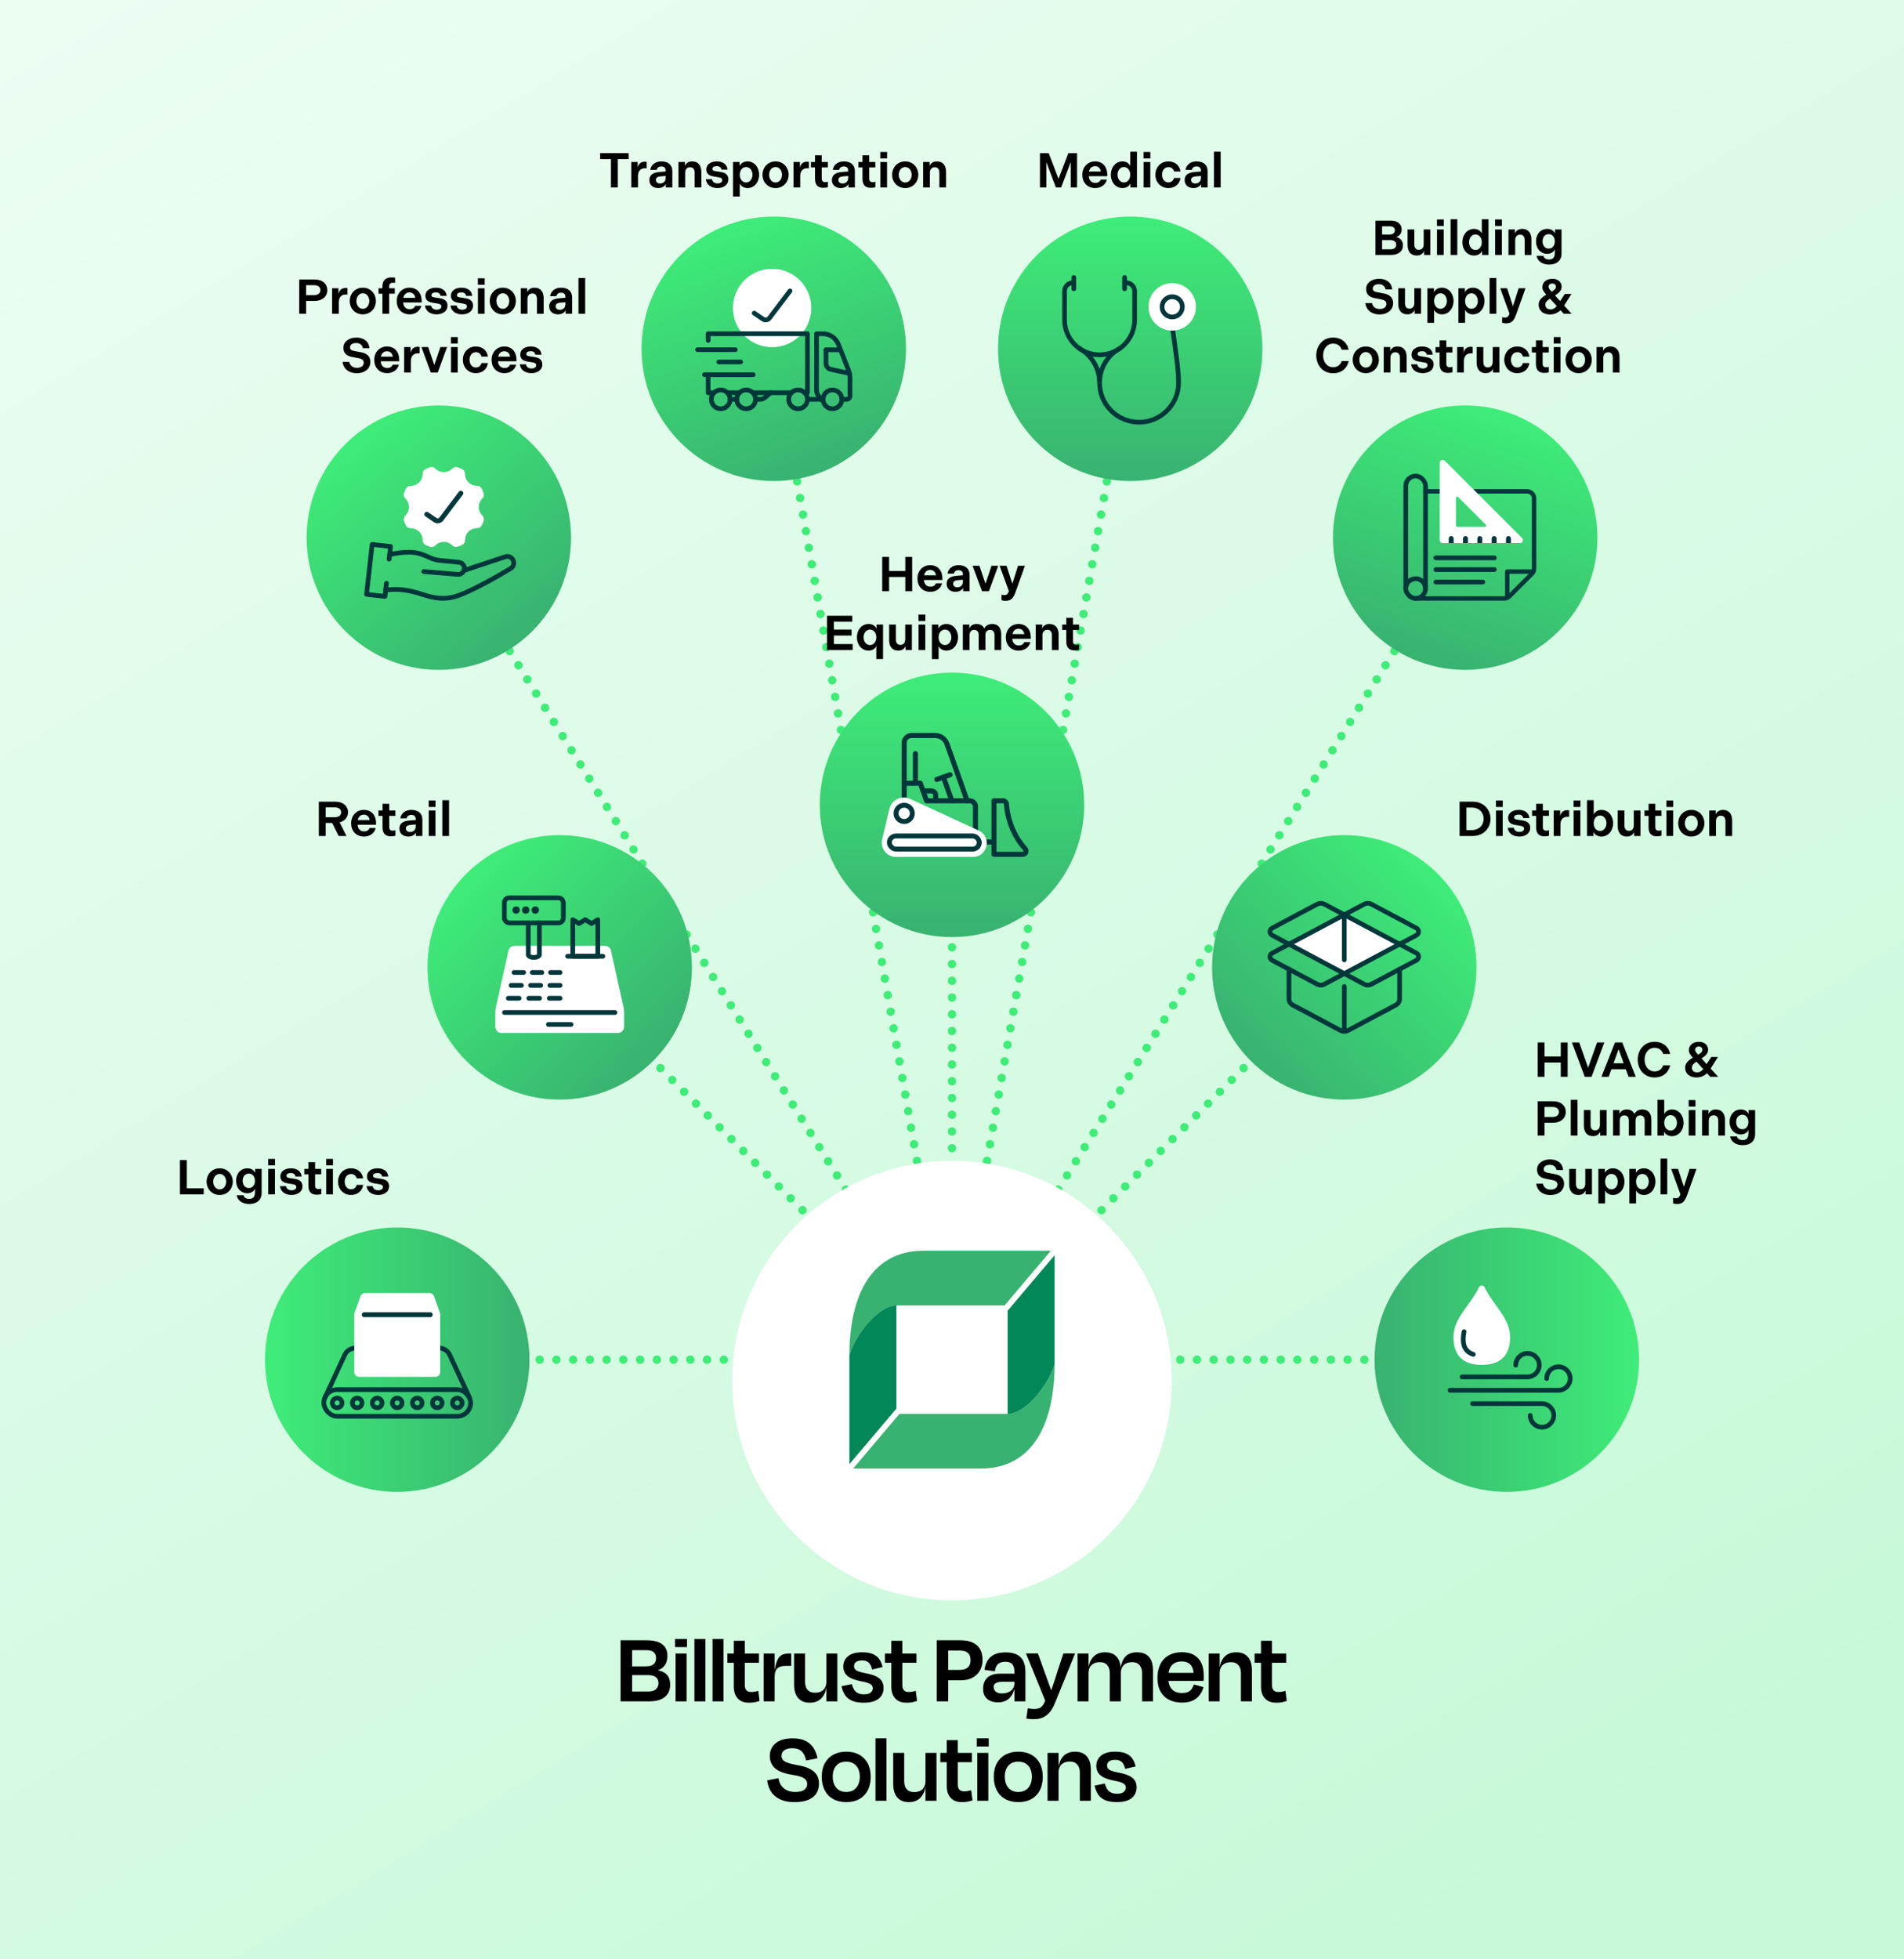 <?xml version="1.0" encoding="UTF-8"?>
<svg id="Layer_1" xmlns="http://www.w3.org/2000/svg" xmlns:xlink="http://www.w3.org/1999/xlink" viewBox="0 0 1138.529 1171.382">
  <defs>
    <style>
      .cls-1, .cls-2, .cls-3, .cls-4, .cls-5, .cls-6, .cls-7, .cls-8, .cls-9, .cls-10, .cls-11 {
        fill: none;
      }

      .cls-12 {
        fill: url(#Fill_Gradient_9);
      }

      .cls-2, .cls-3, .cls-4, .cls-5, .cls-6, .cls-7, .cls-8, .cls-9, .cls-10 {
        stroke-linecap: round;
      }

      .cls-2, .cls-6, .cls-7, .cls-9, .cls-10, .cls-11 {
        stroke: #00373b;
      }

      .cls-2, .cls-6, .cls-11 {
        stroke-width: 2.815px;
      }

      .cls-13 {
        fill: url(#linear-gradient-8);
      }

      .cls-14 {
        fill: url(#linear-gradient-7);
      }

      .cls-15 {
        fill: url(#linear-gradient-5);
      }

      .cls-16 {
        fill: url(#linear-gradient-6);
      }

      .cls-17 {
        fill: url(#linear-gradient-9);
      }

      .cls-18 {
        fill: url(#linear-gradient-4);
      }

      .cls-19 {
        fill: url(#linear-gradient-3);
      }

      .cls-20 {
        fill: url(#linear-gradient-2);
      }

      .cls-21 {
        fill: #38b270;
      }

      .cls-21, .cls-22, .cls-23 {
        fill-rule: evenodd;
      }

      .cls-24 {
        fill: url(#linear-gradient);
      }

      .cls-25 {
        fill: url(#Fill_Gradient_9-4);
      }

      .cls-26 {
        fill: url(#Fill_Gradient_9-8);
      }

      .cls-27 {
        fill: url(#Fill_Gradient_9-9);
      }

      .cls-28 {
        fill: url(#Fill_Gradient_9-2);
      }

      .cls-29 {
        fill: url(#Fill_Gradient_9-5);
      }

      .cls-30 {
        fill: url(#Fill_Gradient_9-6);
      }

      .cls-31 {
        fill: url(#Fill_Gradient_9-7);
      }

      .cls-3, .cls-4, .cls-5, .cls-6, .cls-7, .cls-8, .cls-9, .cls-10 {
        stroke-linejoin: round;
      }

      .cls-3, .cls-4, .cls-5, .cls-8 {
        stroke: #3eec78;
        stroke-width: 5px;
      }

      .cls-32 {
        filter: url(#drop-shadow-30);
      }

      .cls-4 {
        stroke-dasharray: .01 10;
      }

      .cls-33 {
        fill: #fff;
      }

      .cls-22 {
        fill: url(#Fill_Gradient_9-3);
      }

      .cls-34 {
        fill: url(#linear-gradient-10);
      }

      .cls-5 {
        stroke-dasharray: .01 9.98;
      }

      .cls-35 {
        fill: #00373b;
      }

      .cls-23 {
        fill: #028758;
      }

      .cls-7 {
        stroke-width: 2.654px;
      }

      .cls-8 {
        stroke-dasharray: .01 10.051;
      }

      .cls-9 {
        stroke-width: 2.934px;
      }

      .cls-10 {
        stroke-width: 3.038px;
      }

      .cls-36 {
        clip-path: url(#clippath);
      }
    </style>
    <linearGradient id="linear-gradient" x1="170.613" y1="-73.859" x2="943.498" y2="1193.671" gradientUnits="userSpaceOnUse">
      <stop offset="0" stop-color="#ecfdf2"/>
      <stop offset="1" stop-color="#c5f9d7"/>
    </linearGradient>
    <filter id="drop-shadow-30" x="399.731" y="656.276" width="339" height="339" filterUnits="userSpaceOnUse">
      <feOffset dx="0" dy="12.511"/>
      <feGaussianBlur result="blur" stdDeviation="12.511"/>
      <feFlood flood-color="#028758" flood-opacity=".3"/>
      <feComposite in2="blur" operator="in"/>
      <feComposite in="SourceGraphic"/>
    </filter>
    <linearGradient id="linear-gradient-2" x1="569.265" y1="404.439" x2="569.265" y2="560.706" gradientUnits="userSpaceOnUse">
      <stop offset="0" stop-color="#3eec78"/>
      <stop offset="1" stop-color="#38b270"/>
    </linearGradient>
    <linearGradient id="linear-gradient-3" gradientTransform="translate(-408.125 640.645) rotate(-45)" xlink:href="#linear-gradient-2"/>
    <linearGradient id="linear-gradient-4" x1="569.265" y1="404.439" x2="569.265" y2="560.706" gradientTransform="translate(1382.238 243.708) rotate(90)" xlink:href="#linear-gradient-2"/>
    <linearGradient id="linear-gradient-5" x1="569.265" y1="404.439" x2="569.265" y2="560.706" gradientTransform="translate(741.593 -164.417) rotate(45)" xlink:href="#linear-gradient-2"/>
    <linearGradient id="linear-gradient-6" x1="569.265" y1="404.439" x2="569.265" y2="560.706" gradientTransform="translate(-243.708 1382.238) rotate(-90)" xlink:href="#linear-gradient-2"/>
    <linearGradient id="linear-gradient-7" x1="675.839" y1="131.762" x2="675.839" y2="288.03" gradientTransform="translate(-243.722 243.728) rotate(-20)" xlink:href="#linear-gradient-2"/>
    <linearGradient id="linear-gradient-8" x1="650.127" y1="162.404" x2="650.127" y2="318.671" gradientTransform="translate(-389.386 556.116) rotate(-40)" xlink:href="#linear-gradient-2"/>
    <linearGradient id="linear-gradient-9" x1="675.839" y1="131.762" x2="675.839" y2="288.03" xlink:href="#linear-gradient-2"/>
    <linearGradient id="linear-gradient-10" x1="689.519" y1="169.35" x2="689.519" y2="325.617" gradientTransform="translate(312.384 -145.672) rotate(20)" xlink:href="#linear-gradient-2"/>
    <linearGradient id="Fill_Gradient_9" data-name="Fill Gradient 9" x1="686.752" y1="183.476" x2="715.141" y2="183.476" gradientUnits="userSpaceOnUse">
      <stop offset="0" stop-color="#fff"/>
      <stop offset="1" stop-color="#fff"/>
    </linearGradient>
    <linearGradient id="Fill_Gradient_9-2" data-name="Fill Gradient 9" x1="869.107" y1="792.358" x2="902.999" y2="792.358" xlink:href="#Fill_Gradient_9"/>
    <linearGradient id="Fill_Gradient_9-3" data-name="Fill Gradient 9" x1="149.048" y1="6815.09" x2="111.651" y2="6794.954" gradientTransform="translate(-137.965 7098.425) rotate(2.285) scale(1 -1)" xlink:href="#Fill_Gradient_9"/>
    <linearGradient id="Fill_Gradient_9-4" data-name="Fill Gradient 9" x1="211.862" y1="798.181" x2="263.199" y2="798.181" xlink:href="#Fill_Gradient_9"/>
    <linearGradient id="Fill_Gradient_9-5" data-name="Fill Gradient 9" x1="862.108" y1="282.165" x2="884.874" y2="321.364" xlink:href="#Fill_Gradient_9"/>
    <clipPath id="clippath">
      <path class="cls-1" d="M860.921,276.772v46.163c0,.985.798,1.783,1.783,1.783h46.163c1.588,0,2.384-1.92,1.261-3.043l-46.163-46.163c-1.123-1.123-3.043-.328-3.043,1.261ZM871.884,297.149l16.605,16.605c.467.467.136,1.265-.524,1.265h-16.605c-.409,0-.741-.332-.741-.741v-16.605c0-.66.798-.991,1.265-.524Z"/>
    </clipPath>
    <linearGradient id="Fill_Gradient_9-6" data-name="Fill Gradient 9" x1="527.265" y1="494.608" x2="590.033" y2="494.608" xlink:href="#Fill_Gradient_9"/>
    <linearGradient id="Fill_Gradient_9-7" data-name="Fill Gradient 9" x1="296.179" y1="591.564" x2="373.207" y2="591.564" xlink:href="#Fill_Gradient_9"/>
    <linearGradient id="Fill_Gradient_9-8" data-name="Fill Gradient 9" x1="438.25" y1="184.161" x2="485.133" y2="184.161" xlink:href="#Fill_Gradient_9"/>
    <linearGradient id="Fill_Gradient_9-9" data-name="Fill Gradient 9" x1="770.767" y1="564.545" x2="836.906" y2="564.545" xlink:href="#Fill_Gradient_9"/>
  </defs>
  <rect class="cls-24" x="-15.162" y="-62.307" width="1165.551" height="1279.056"/>
  <line class="cls-4" x1="569.265" y1="486.321" x2="569.265" y2="812.973"/>
  <line class="cls-4" x1="338.287" y1="581.995" x2="569.265" y2="812.973"/>
  <line class="cls-4" x1="242.612" y1="812.973" x2="569.265" y2="812.973"/>
  <line class="cls-4" x1="800.243" y1="581.995" x2="569.265" y2="812.973"/>
  <line class="cls-4" x1="895.917" y1="812.973" x2="569.265" y2="812.973"/>
  <g>
    <line class="cls-3" x1="569.265" y1="812.973" x2="569.265" y2="812.973"/>
    <line class="cls-8" x1="567.519" y1="803.075" x2="463.565" y2="213.522"/>
    <line class="cls-3" x1="462.691" y1="208.562" x2="462.691" y2="208.562"/>
  </g>
  <g>
    <line class="cls-3" x1="569.265" y1="812.973" x2="569.265" y2="812.973"/>
    <line class="cls-8" x1="571.01" y1="803.075" x2="674.964" y2="213.522"/>
    <line class="cls-3" x1="675.839" y1="208.562" x2="675.839" y2="208.562"/>
  </g>
  <g>
    <line class="cls-3" x1="569.265" y1="812.973" x2="569.265" y2="812.973"/>
    <line class="cls-5" x1="574.55" y1="804.507" x2="873.484" y2="325.705"/>
    <line class="cls-3" x1="876.132" y1="321.463" x2="876.132" y2="321.463"/>
  </g>
  <g>
    <line class="cls-3" x1="569.265" y1="812.973" x2="569.265" y2="812.973"/>
    <line class="cls-5" x1="563.979" y1="804.507" x2="265.045" y2="325.705"/>
    <line class="cls-3" x1="262.397" y1="321.463" x2="262.397" y2="321.463"/>
  </g>
  <g class="cls-32">
    <circle class="cls-33" cx="569.265" cy="812.973" r="131.41"/>
  </g>
  <g id="Billtrust_Badge.svg">
    <g id="Layer_1-2">
      <g>
        <path class="cls-21" d="M586.459,878.092h-76.301l27.652-32.691h64.737c10.577,0,24.377-17.128,28.073-29.744,0,34.493-12.445,62.422-44.162,62.422v.013Z"/>
        <path class="cls-23" d="M630.621,815.67v-65.158l-28.087,33.191v61.711c10.577,0,24.377-17.128,28.087-29.744Z"/>
        <path class="cls-21" d="M552.071,747.855h76.301l-27.652,32.691h-64.724c-10.577,0-24.377,17.128-28.073,29.744-.013-34.506,12.432-62.435,44.149-62.435Z"/>
        <path class="cls-23" d="M507.909,810.276v65.158l28.087-33.191v-61.698c-10.577,0-24.377,17.128-28.087,29.744v-.013Z"/>
      </g>
    </g>
  </g>
  <g>
    <path d="M371.095,980.751h6.88v36.529h-6.88v-36.529ZM393.561,997.25v2.679l-5.662-1.705c3.084,0,5.56.325,7.428.974,1.866.649,3.236,1.644,4.109,2.983.873,1.339,1.309,3.065,1.309,5.175,0,1.948-.436,3.664-1.309,5.144-.873,1.482-2.243,2.648-4.109,3.501-1.868.852-4.303,1.278-7.306,1.278h-14.551v-5.906h14.185c2.11,0,3.653-.477,4.627-1.431.974-.953,1.461-2.101,1.461-3.44,0-1.014-.213-1.887-.639-2.618-.426-.731-1.106-1.299-2.04-1.705-.935-.405-2.131-.609-3.592-.609h-13.211v-5.236h11.872c1.298,0,2.394-.162,3.288-.487.892-.324,1.592-.853,2.101-1.583.507-.731.761-1.705.761-2.922,0-1.501-.467-2.658-1.4-3.47-.935-.811-2.436-1.218-4.505-1.218h-12.42v-5.905h12.42c4.342,0,7.549.791,9.619,2.374,2.07,1.583,3.105,3.897,3.105,6.941,0,2.07-.436,3.815-1.309,5.236-.874,1.421-2.183,2.487-3.927,3.196-1.746.71-3.917,1.086-6.514,1.127l6.21-2.374Z"/>
    <path d="M410.791,984.83h-7.123v-4.871h7.123v4.871ZM410.547,1017.28h-6.575v-28.615h6.575v28.615Z"/>
    <path d="M421.809,979.96v37.321h-6.575v-37.321h6.575Z"/>
    <path d="M432.646,979.96v37.321h-6.575v-37.321h6.575Z"/>
    <path d="M434.959,988.666h18.873v5.54h-18.873v-5.54ZM438.795,1008.574v-27.519h6.576v26.423c0,1.38.304,2.426.913,3.136.609.71,1.623,1.065,3.044,1.065.731,0,1.431-.07,2.101-.213.67-.142,1.329-.294,1.978-.457l.791,6.027c-.69.204-1.339.385-1.948.548-.609.162-1.269.284-1.978.366-.71.081-1.533.122-2.466.122-2.111,0-3.826-.426-5.144-1.278-1.319-.853-2.293-1.988-2.922-3.41-.63-1.42-.944-3.023-.944-4.81Z"/>
    <path d="M462.478,998.102l1.218-.06-.67,2.252c.284-2.353.659-4.292,1.127-5.814.466-1.522,1.035-2.699,1.705-3.531.67-.832,1.481-1.42,2.436-1.766.953-.345,2.019-.518,3.196-.518h1.644v7.367h-2.8c-1.705,0-3.085.213-4.14.639-1.056.426-1.817,1.127-2.283,2.101-.467.974-.7,2.313-.7,4.018v14.49h-6.575v-28.615h6.575v11.202l-.731-1.766Z"/>
    <path d="M495.049,1009.427h-1.766l1.096-2.557c-.204,2.679-.761,4.831-1.674,6.454-.913,1.624-2.07,2.822-3.47,3.592s-3.035,1.157-4.901,1.157c-2.314,0-4.161-.477-5.54-1.431-1.38-.953-2.385-2.232-3.014-3.836-.63-1.603-.944-3.419-.944-5.449v-18.691h6.576v16.925c0,1.137.183,2.202.548,3.196.365.995.994,1.796,1.887,2.405.892.609,2.07.914,3.531.914,1.42,0,2.627-.253,3.623-.761.994-.507,1.766-1.258,2.313-2.252.548-.994.822-2.162.822-3.501v-16.925h6.575v28.615h-6.575v-9.802l.914,1.948Z"/>
    <path d="M516.541,1018.072c-3.044,0-5.479-.426-7.306-1.278-1.826-.853-3.196-2.04-4.109-3.562-.914-1.522-1.553-3.196-1.918-5.022l6.149-1.218c.324,1.218.75,2.273,1.278,3.166.527.893,1.278,1.603,2.252,2.131.974.528,2.232.791,3.775.791,1.745,0,3.044-.335,3.897-1.005.853-.669,1.298-1.552,1.339-2.648,0-.69-.204-1.278-.609-1.766-.406-.487-1.126-.933-2.161-1.339-1.035-.405-2.507-.77-4.414-1.096-2.557-.527-4.597-1.177-6.119-1.948-1.522-.77-2.628-1.725-3.318-2.861-.69-1.136-1.035-2.456-1.035-3.958,0-2.557.953-4.617,2.861-6.18,1.907-1.562,4.728-2.344,8.463-2.344,2.597,0,4.718.355,6.362,1.065,1.644.71,2.922,1.715,3.835,3.014.913,1.299,1.572,2.882,1.978,4.748l-6.271,1.461c-.406-1.867-1.076-3.236-2.009-4.11-.935-.872-2.233-1.309-3.897-1.309-1.583,0-2.791.295-3.623.883-.833.589-1.248,1.411-1.248,2.465,0,.691.183,1.3.548,1.827.365.528,1.055.985,2.07,1.37,1.014.386,2.476.761,4.384,1.126,2.638.487,4.748,1.137,6.332,1.948,1.583.812,2.699,1.787,3.349,2.922.649,1.137.974,2.436.974,3.897,0,1.746-.426,3.288-1.278,4.627-.853,1.339-2.152,2.374-3.897,3.105-1.746.731-3.958,1.096-6.636,1.096Z"/>
    <path d="M529.142,988.666h18.873v5.54h-18.873v-5.54ZM532.978,1008.574v-27.519h6.576v26.423c0,1.38.304,2.426.913,3.136.609.71,1.623,1.065,3.044,1.065.731,0,1.431-.07,2.101-.213.67-.142,1.329-.294,1.978-.457l.791,6.027c-.69.204-1.339.385-1.948.548-.609.162-1.269.284-1.978.366-.71.081-1.533.122-2.466.122-2.111,0-3.826-.426-5.144-1.278-1.319-.853-2.293-1.988-2.922-3.41-.63-1.42-.944-3.023-.944-4.81Z"/>
    <path d="M564.088,986.9l2.922-4.323v34.703h-6.879v-36.529h14.186c2.881,0,5.307.447,7.275,1.339,1.969.893,3.449,2.212,4.443,3.957.994,1.746,1.492,3.958,1.492,6.636,0,2.233-.508,4.262-1.522,6.088-1.016,1.827-2.496,3.268-4.445,4.323-1.947,1.056-4.303,1.583-7.062,1.583h-10.471v-6.21h9.741c2.152,0,3.785-.477,4.902-1.431,1.115-.953,1.674-2.405,1.674-4.353,0-1.339-.234-2.435-.701-3.288-.467-.852-1.197-1.481-2.191-1.887-.994-.405-2.264-.609-3.805-.609h-9.559Z"/>
    <path d="M596.781,1017.889c-1.745,0-3.298-.305-4.657-.913-1.36-.609-2.415-1.512-3.166-2.709-.751-1.197-1.126-2.709-1.126-4.536,0-2.719.822-4.901,2.466-6.545,1.644-1.644,4.251-2.466,7.823-2.466h9.437l.061,4.871h-8.524c-1.543,0-2.75.265-3.622.791-.873.528-1.309,1.299-1.309,2.313,0,.65.172,1.269.518,1.857.344.589.872,1.065,1.582,1.431s1.675.548,2.893.548c1.542,0,2.871-.263,3.987-.791,1.116-.527,1.969-1.248,2.558-2.161.588-.913.883-1.958.883-3.135v-6.88c0-1.988-.417-3.48-1.248-4.475-.833-.994-2.243-1.491-4.231-1.491-1.787,0-3.196.426-4.231,1.278s-1.695,2.334-1.978,4.444l-6.21-.913c.283-2.151.902-4.008,1.856-5.571.953-1.562,2.313-2.76,4.079-3.592,1.766-.831,4.028-1.248,6.789-1.248,2.719,0,4.951.447,6.696,1.339,1.745.894,3.023,2.203,3.836,3.927.811,1.726,1.218,3.805,1.218,6.24v17.778h-6.575v-8.706l1.218,1.522h-1.645l.853-4.262c-.041,2.598-.497,4.8-1.37,6.606-.873,1.807-2.05,3.166-3.531,4.079-1.481.914-3.257,1.37-5.327,1.37Z"/>
    <path d="M625.761,1014.967l3.714,2.313-4.262.122-11.69-28.797h7.123l3.714,10.411c.446,1.178.923,2.476,1.432,3.897.507,1.421,1.024,2.872,1.552,4.353.527,1.482,1.045,2.913,1.553,4.292.507,1.38.943,2.659,1.309,3.836l-3.835-4.871h4.262l-3.592,4.748c.567-1.745,1.187-3.562,1.856-5.449.67-1.888,1.309-3.754,1.918-5.601.608-1.847,1.136-3.541,1.583-5.084l3.47-10.533h7.002l-11.75,28.98c-.935,2.436-2,4.404-3.196,5.906-1.198,1.501-2.588,2.618-4.171,3.349s-3.471,1.096-5.662,1.096c-.894,0-1.674-.041-2.344-.122-.67-.082-1.35-.163-2.04-.244l.913-6.149c.649.122,1.279.223,1.888.304.609.081,1.218.122,1.826.122,1.218,0,2.253-.163,3.106-.487.853-.325,1.613-.984,2.283-1.978.67-.995,1.349-2.466,2.039-4.414Z"/>
    <path d="M649.992,996.52h1.705l-1.097,2.618c.244-2.719.822-4.891,1.735-6.514.913-1.623,2.08-2.811,3.501-3.562,1.42-.75,3.044-1.126,4.87-1.126,2.273,0,4.11.467,5.511,1.4,1.399.935,2.414,2.203,3.044,3.805.629,1.604.943,3.42.943,5.449v18.691h-6.575v-16.864c0-1.218-.193-2.303-.578-3.257-.387-.953-1.005-1.745-1.857-2.374-.853-.629-2.03-.944-3.531-.944-1.38,0-2.578.254-3.592.761-1.015.508-1.796,1.248-2.344,2.222s-.822,2.152-.822,3.531v16.925h-6.575v-28.615h6.575v9.802l-.913-1.948ZM669.17,996.885h1.705l-.975,2.252c.203-2.679.731-4.85,1.583-6.514.853-1.664,1.978-2.862,3.379-3.592s3.054-1.096,4.962-1.096c2.353,0,4.241.467,5.662,1.4,1.421.935,2.436,2.203,3.045,3.805.608,1.604.913,3.42.913,5.449v18.691h-6.515v-16.864c0-1.218-.193-2.303-.578-3.257-.387-.953-1.005-1.745-1.857-2.374-.853-.629-2.03-.944-3.531-.944-1.421,0-2.628.254-3.622.761-.995.508-1.766,1.248-2.313,2.222s-.822,2.152-.822,3.531h-.913l-.122-3.47Z"/>
    <path d="M706.735,1018.011c-2.923,0-5.479-.558-7.672-1.674-2.191-1.116-3.897-2.77-5.114-4.962-1.217-2.191-1.826-4.871-1.826-8.036,0-3.247.588-6.027,1.766-8.341,1.177-2.313,2.871-4.079,5.084-5.296,2.212-1.218,4.799-1.827,7.763-1.827,2.922,0,5.347.569,7.275,1.705,1.927,1.137,3.368,2.72,4.322,4.749.953,2.03,1.431,4.344,1.431,6.94,0,.609.01,1.208.03,1.796.021.589-.03,1.248-.152,1.979h-22.952v-4.81h18.69l-1.583,1.948c.081-2.841-.467-5.013-1.644-6.515-1.178-1.501-3.044-2.252-5.601-2.252s-4.526.782-5.906,2.344c-1.38,1.563-2.069,3.968-2.069,7.214,0,3.085.7,5.409,2.1,6.971,1.4,1.563,3.44,2.344,6.119,2.344,1.501,0,2.729-.223,3.684-.67.953-.446,1.684-1.065,2.191-1.857.507-.791.923-1.653,1.248-2.587l5.723,1.583c-.527,1.867-1.329,3.491-2.404,4.871-1.076,1.38-2.456,2.456-4.14,3.227-1.685.77-3.806,1.157-6.362,1.157Z"/>
    <path d="M728.408,996.52h1.705l-1.035,2.557c.202-2.638.75-4.779,1.644-6.423.893-1.644,2.06-2.841,3.501-3.592,1.44-.75,3.074-1.126,4.9-1.126,2.273,0,4.11.467,5.511,1.4,1.399.935,2.414,2.203,3.044,3.805.629,1.604.943,3.42.943,5.449v18.691h-6.575v-16.864c0-1.218-.193-2.303-.578-3.257-.387-.953-1.016-1.745-1.888-2.374-.873-.629-2.039-.944-3.501-.944-1.38,0-2.578.254-3.592.761-1.015.508-1.796,1.248-2.344,2.222s-.822,2.152-.822,3.531v16.925h-6.575v-28.615h6.575v9.802l-.913-1.948Z"/>
    <path d="M750.205,988.666h18.874v5.54h-18.874v-5.54ZM754.041,1008.574v-27.519h6.575v26.423c0,1.38.305,2.426.913,3.136.608.71,1.623,1.065,3.044,1.065.731,0,1.431-.07,2.101-.213.67-.142,1.329-.294,1.978-.457l.792,6.027c-.691.204-1.34.385-1.948.548-.609.162-1.27.284-1.98.366-.71.081-1.532.122-2.465.122-2.111,0-3.826-.426-5.144-1.278-1.32-.853-2.294-1.988-2.923-3.41-.63-1.42-.943-3.023-.943-4.81Z"/>
    <path d="M475.112,1077.495c-2.8,0-5.175-.345-7.123-1.035-1.948-.69-3.572-1.623-4.871-2.8-1.299-1.177-2.293-2.547-2.983-4.11-.69-1.562-1.157-3.236-1.4-5.022l6.758-1.34c.283,1.746.862,3.237,1.735,4.475.873,1.239,2.009,2.182,3.41,2.831,1.4.65,3.014.974,4.84.974,2.394,0,4.19-.415,5.388-1.248,1.197-.832,1.796-1.998,1.796-3.501,0-.974-.274-1.816-.822-2.526-.548-.71-1.482-1.309-2.8-1.796-1.319-.487-3.116-.892-5.388-1.217-3.41-.568-6.068-1.359-7.976-2.374-1.908-1.014-3.278-2.283-4.11-3.805-.832-1.522-1.248-3.196-1.248-5.023,0-3.206,1.177-5.773,3.531-7.702,2.353-1.927,5.743-2.892,10.168-2.892,3.166,0,5.763.528,7.793,1.583,2.029,1.056,3.592,2.466,4.688,4.231s1.887,3.785,2.374,6.058l-6.819,1.4c-.365-1.623-.874-2.973-1.522-4.048-.65-1.075-1.522-1.897-2.618-2.466-1.096-.568-2.517-.853-4.262-.853-2.03,0-3.592.417-4.688,1.248-1.096.833-1.644,1.939-1.644,3.318,0,.771.223,1.502.67,2.192.446.69,1.349,1.299,2.709,1.826,1.359.528,3.358,1.035,5.997,1.522,2.557.406,4.678.974,6.362,1.705,1.684.731,3.014,1.573,3.988,2.526.974.954,1.664,2.009,2.07,3.166.405,1.157.608,2.385.608,3.684,0,2.191-.517,4.12-1.552,5.784-1.035,1.665-2.628,2.953-4.779,3.866-2.152.914-4.912,1.37-8.28,1.37Z"/>
    <path d="M506.04,1077.495c-3.044,0-5.662-.609-7.854-1.827-2.192-1.217-3.877-2.973-5.053-5.266-1.178-2.292-1.766-4.982-1.766-8.067,0-3.166.619-5.865,1.857-8.098,1.238-2.231,2.953-3.936,5.144-5.114,2.192-1.177,4.749-1.766,7.671-1.766s5.479.589,7.671,1.766c2.191,1.178,3.897,2.882,5.114,5.114,1.218,2.233,1.827,4.932,1.827,8.098,0,4.709-1.299,8.412-3.897,11.111-2.598,2.7-6.17,4.049-10.715,4.049ZM506.04,1053.325c-2.557,0-4.546.802-5.966,2.405-1.421,1.604-2.131,3.785-2.131,6.545,0,1.827.314,3.43.944,4.81.629,1.38,1.542,2.457,2.74,3.227,1.197.771,2.648,1.157,4.353,1.157,2.597,0,4.606-.842,6.027-2.527,1.42-1.684,2.131-3.906,2.131-6.667,0-1.827-.325-3.409-.974-4.749-.649-1.339-1.583-2.374-2.8-3.105-1.218-.731-2.659-1.096-4.323-1.096Z"/>
    <path d="M530.088,1039.383v37.321h-6.575v-37.321h6.575Z"/>
    <path d="M554.319,1068.85h-1.766l1.096-2.557c-.204,2.679-.761,4.831-1.674,6.454-.913,1.624-2.07,2.822-3.47,3.592s-3.035,1.157-4.901,1.157c-2.314,0-4.161-.477-5.54-1.431-1.38-.953-2.385-2.232-3.014-3.836-.63-1.603-.944-3.419-.944-5.449v-18.691h6.576v16.925c0,1.137.183,2.202.548,3.196.365.995.994,1.796,1.887,2.405.892.609,2.07.914,3.531.914,1.42,0,2.627-.253,3.623-.761.994-.507,1.766-1.258,2.313-2.252.548-.994.822-2.162.822-3.501v-16.925h6.575v28.615h-6.575v-9.802l.914,1.948Z"/>
    <path d="M562.294,1048.089h18.873v5.54h-18.873v-5.54ZM566.13,1067.998v-27.519h6.575v26.423c0,1.38.305,2.426.914,3.136.607.71,1.623,1.065,3.043,1.065.731,0,1.432-.07,2.102-.213.67-.142,1.328-.294,1.978-.457l.791,6.027c-.691.204-1.34.385-1.947.548-.609.162-1.27.284-1.98.366-.709.081-1.531.122-2.465.122-2.111,0-3.826-.426-5.144-1.278-1.32-.853-2.293-1.988-2.922-3.41-.631-1.42-.944-3.023-.944-4.81Z"/>
    <path d="M591.213,1044.254h-7.123v-4.871h7.123v4.871ZM590.97,1076.704h-6.576v-28.615h6.576v28.615Z"/>
    <path d="M608.929,1077.495c-3.044,0-5.662-.609-7.854-1.827-2.192-1.217-3.877-2.973-5.054-5.266-1.178-2.292-1.766-4.982-1.766-8.067,0-3.166.618-5.865,1.857-8.098,1.237-2.231,2.952-3.936,5.144-5.114,2.191-1.177,4.748-1.766,7.671-1.766s5.479.589,7.671,1.766c2.192,1.178,3.897,2.882,5.114,5.114,1.218,2.233,1.826,4.932,1.826,8.098,0,4.709-1.299,8.412-3.897,11.111-2.598,2.7-6.17,4.049-10.715,4.049ZM608.929,1053.325c-2.557,0-4.546.802-5.967,2.405-1.421,1.604-2.131,3.785-2.131,6.545,0,1.827.315,3.43.944,4.81.628,1.38,1.542,2.457,2.739,3.227,1.196.771,2.648,1.157,4.354,1.157,2.597,0,4.606-.842,6.027-2.527,1.42-1.684,2.131-3.906,2.131-6.667,0-1.827-.325-3.409-.975-4.749-.649-1.339-1.583-2.374-2.801-3.105-1.218-.731-2.658-1.096-4.322-1.096Z"/>
    <path d="M632.063,1055.943h1.705l-1.035,2.557c.202-2.638.75-4.779,1.644-6.423.893-1.644,2.06-2.841,3.501-3.592,1.44-.75,3.074-1.126,4.9-1.126,2.273,0,4.11.467,5.511,1.4,1.399.935,2.414,2.203,3.044,3.805.629,1.604.943,3.42.943,5.449v18.691h-6.575v-16.864c0-1.218-.193-2.303-.578-3.257-.387-.953-1.016-1.745-1.888-2.374-.873-.629-2.039-.944-3.501-.944-1.38,0-2.578.254-3.592.761-1.015.508-1.796,1.248-2.344,2.222s-.822,2.152-.822,3.531v16.925h-6.575v-28.615h6.575v9.802l-.913-1.948Z"/>
    <path d="M667.862,1077.495c-3.044,0-5.479-.426-7.306-1.278-1.826-.853-3.196-2.04-4.109-3.562s-1.553-3.196-1.918-5.022l6.149-1.218c.324,1.218.75,2.273,1.278,3.166.527.893,1.278,1.603,2.253,2.131.974.528,2.231.791,3.774.791,1.745,0,3.044-.335,3.897-1.005.853-.669,1.299-1.552,1.34-2.648,0-.69-.204-1.278-.609-1.766-.406-.487-1.126-.933-2.161-1.339-1.035-.405-2.507-.77-4.414-1.096-2.557-.527-4.597-1.177-6.119-1.948-1.522-.77-2.628-1.725-3.317-2.861-.69-1.136-1.035-2.456-1.035-3.958,0-2.557.953-4.617,2.861-6.18,1.907-1.562,4.728-2.344,8.463-2.344,2.597,0,4.718.355,6.362,1.065,1.644.71,2.922,1.715,3.835,3.014.914,1.299,1.573,2.882,1.98,4.748l-6.271,1.461c-.406-1.867-1.076-3.236-2.009-4.11-.935-.872-2.232-1.309-3.897-1.309-1.583,0-2.791.295-3.623.883-.832.589-1.248,1.411-1.248,2.465,0,.691.183,1.3.548,1.827.365.528,1.056.985,2.07,1.37,1.015.386,2.476.761,4.384,1.126,2.638.487,4.749,1.137,6.332,1.948,1.583.812,2.698,1.787,3.349,2.922.648,1.137.974,2.436.974,3.897,0,1.746-.426,3.288-1.278,4.627-.853,1.339-2.152,2.374-3.897,3.105-1.746.731-3.958,1.096-6.637,1.096Z"/>
  </g>
  <circle class="cls-20" cx="569.265" cy="481.239" r="79.059"/>
  <circle class="cls-19" cx="334.693" cy="578.402" r="79.059"/>
  <circle class="cls-18" cx="900.999" cy="812.973" r="79.059"/>
  <circle class="cls-15" cx="803.836" cy="578.402" r="79.059"/>
  <circle class="cls-16" cx="237.53" cy="812.973" r="79.059"/>
  <circle class="cls-14" cx="462.691" cy="208.562" r="79.059"/>
  <circle class="cls-13" cx="262.397" cy="321.463" r="79.059"/>
  <path class="cls-17" d="M754.897,208.562c0-43.663-35.396-79.059-79.059-79.059-43.663,0-79.059,35.396-79.059,79.059,0,43.663,35.396,79.059,79.059,79.059,43.663,0,79.059-35.396,79.059-79.059Z"/>
  <circle class="cls-34" cx="876.132" cy="321.463" r="79.059"/>
  <g>
    <path class="cls-11" d="M641.635,169.05h0c-2.816,0-5.099,2.283-5.099,5.099v17.041c0,11.582,9.389,20.972,20.972,20.972h0c11.582,0,20.972-9.389,20.972-20.972v-17.041c0-2.816-2.283-5.099-5.099-5.099h0"/>
    <line class="cls-2" x1="642.099" y1="165.885" x2="642.099" y2="172.678"/>
    <line class="cls-2" x1="672.463" y1="165.885" x2="672.463" y2="172.678"/>
    <path class="cls-11" d="M645.13,208.119l1.241.766c6.922,4.271,11.137,11.825,11.137,19.959h0"/>
    <path class="cls-11" d="M669.886,208.119l-1.241.766c-6.922,4.271-11.137,11.825-11.137,19.959h0"/>
    <path class="cls-11" d="M657.508,228.843c0,13.04,10.571,23.612,23.612,23.612s23.612-10.571,23.612-23.612-4.434-32.122-4.434-44.127"/>
    <circle class="cls-12" cx="700.947" cy="183.476" r="14.195"/>
    <circle class="cls-11" cx="700.947" cy="183.476" r="6.054"/>
  </g>
  <g>
    <path class="cls-28" d="M886.053,816.098c9.29,0,16.946-4.005,16.946-16.596,0-11.339-9.714-18.476-15.275-29.84-.681-1.391-2.66-1.391-3.341,0-5.561,11.364-15.275,18.501-15.275,29.84,0,12.59,7.656,16.596,16.946,16.596Z"/>
    <g>
      <path class="cls-6" d="M906.375,816.238c0-3.884,3.149-7.033,7.033-7.033s7.033,3.149,7.033,7.033-3.149,7.033-7.033,7.033h-39.138"/>
      <path class="cls-6" d="M924.861,824.233c0-3.884,3.149-7.033,7.033-7.033s7.033,3.149,7.033,7.033-3.149,7.033-7.033,7.033h-64.823"/>
      <path class="cls-6" d="M915.02,846.294c0,3.884,3.149,7.033,7.033,7.033s7.033-3.149,7.033-7.033-3.149-7.033-7.033-7.033h-41.526"/>
    </g>
    <path class="cls-6" d="M875.48,796.229c-1.06,5.249-.996,11.52,5.487,13.581"/>
  </g>
  <g>
    <g>
      <polyline class="cls-6" points="232.686 334.324 233.537 326.744 222.532 325.509 219.181 355.366 230.185 356.601 231.073 348.698"/>
      <path class="cls-6" d="M253.388,341.741l20.36,1.688c1.949.162,3.675-1.249,3.906-3.191h0c.24-2.023-1.229-3.848-3.257-4.044l-11.172-1.08c-2.296-.222-4.529-.842-6.604-1.849-2.42-1.176-6.09-2.671-9.587-2.97-5.278-.451-11.176.651-14.041,1.296"/>
      <path class="cls-6" d="M277.557,341.055l24.529-8.162c1.968-.655,4.105.345,4.862,2.277h0c.743,1.894-.095,4.04-1.924,4.931,0,0-25.132,15.279-34.926,17.122-9.794,1.843-15.975-1.763-22.889-3.388-6.914-1.624-10.924-1.624-16.592-1.073"/>
    </g>
    <path class="cls-22" d="M257.954,327.073c-.306-.012-.608-.07-.897-.172-.847-.292-1.704-.644-2.548-1.046-1.087-.522-1.78-1.628-1.767-2.82.021-1.945-.723-3.768-2.095-5.134-1.275-1.27-2.966-2.011-4.762-2.083-.128-.005-.396-.005-.401-.005-1.302-.052-2.317-.723-2.816-1.759-.398-.825-.753-1.679-1.054-2.534-.401-1.129-.1-2.41.766-3.26,1.378-1.35,2.138-3.159,2.138-5.096 0-1.935-.76-3.744-2.14-5.094-.867-.845-1.171-2.126-.772-3.262.3-.856.653-1.711,1.051-2.54.524-1.093,1.628-1.771,2.84-1.76,1.942.018,3.762-.725,5.13-2.091,1.37-1.372,2.112-3.197,2.088-5.132-.018-1.193.673-2.302,1.76-2.825.834-.398,1.692-.752,2.551-1.053.368-.129.754-.188,1.148-.172.798.032,1.548.365,2.112.939,1.276,1.298,2.981,2.053,4.804,2.126l.293.006c1.933 0,3.742-.757,5.094-2.131.616-.631,1.477-.975,2.357-.939.306.012.608.069.897.17.87.304,1.729.659,2.56,1.058,1.081.521,1.773,1.625,1.76,2.814-.018,1.934.725,3.754,2.095,5.122,1.272,1.272,2.964,2.013,4.764,2.085,0,0,.37.006.374.006,1.289.051,2.304.721,2.804,1.753.403.83.761,1.694,1.066,2.566.399,1.116.102,2.394-.757,3.247-1.375,1.354-2.131,3.157-2.128,5.083.002,1.827.684,3.547,1.927,4.873l.214.208c.859.849,1.159,2.124.763,3.251-.298.852-.655,1.714-1.061,2.56-.52,1.083-1.626,1.775-2.818,1.762-1.932-.018-3.752.723-5.123,2.092-1.368,1.369-2.11,3.188-2.09,5.127.011,1.187-.678,2.291-1.756,2.815-.564.271-1.605.659-2.56.997-1.147.406-2.418.118-3.291-.729-.991-.963-2.592-2.057-4.769-2.089l-.297-.004c-1.933-.002-3.744.757-5.097,2.135-.614.63-1.475.974-2.357.938Z"/>
    <path class="cls-9" d="M255.2,307.522l5.015,3.412c1.186.807,2.797.543,3.664-.6l11.698-15.426"/>
  </g>
  <g>
    <rect class="cls-6" x="193.637" y="830.857" width="87.787" height="15.959" rx="7.98" ry="7.98"/>
    <path class="cls-6" d="M194.377,835.479l11.788-25.41c1.132-2.44,3.577-4.001,6.267-4.001h50.189c2.69,0,5.135,1.561,6.267,4.001l11.788,25.41"/>
    <circle class="cls-6" cx="201.616" cy="838.837" r="2.891"/>
    <circle class="cls-6" cx="273.444" cy="838.837" r="2.891"/>
    <circle class="cls-6" cx="261.473" cy="838.837" r="2.891"/>
    <circle class="cls-6" cx="249.502" cy="838.837" r="2.891"/>
    <circle class="cls-6" cx="237.53" cy="838.837" r="2.891"/>
    <circle class="cls-6" cx="225.559" cy="838.837" r="2.891"/>
    <circle class="cls-6" cx="213.588" cy="838.837" r="2.891"/>
    <path class="cls-25" d="M260.377,823.232h-45.693c-1.559,0-2.822-1.264-2.822-2.822v-34.548c0-.322.055-.641.163-.944l3.517-9.909c.4-1.126,1.465-1.878,2.66-1.878h38.658c1.195,0,2.26.752,2.66,1.878l3.517,9.909c.108.303.163.622.163.944v34.548c0,1.559-1.264,2.822-2.822,2.822Z"/>
    <line class="cls-9" x1="217.798" y1="786.091" x2="257.262" y2="786.091"/>
  </g>
  <g>
    <rect class="cls-6" x="840.61" y="284.618" width="11.804" height="73.197" rx="5.902" ry="5.902"/>
    <path class="cls-6" d="M852.414,351.913c0-3.26-2.642-5.902-5.902-5.902s-5.902,2.642-5.902,5.902"/>
    <polyline class="cls-7" points="916.102 341.762 901.274 341.762 901.274 356.66"/>
    <path class="cls-7" d="M846.512,357.815h53.015c1.119,0,2.191-.444,2.982-1.235l13.583-13.583c.791-.791,1.235-1.863,1.235-2.982v-42.013c0-2.329-1.888-4.217-4.217-4.217h-60.696"/>
    <path class="cls-29" d="M860.921,276.772v46.163c0,.985.798,1.783,1.783,1.783h46.163c1.588,0,2.384-1.92,1.261-3.043l-46.163-46.163c-1.123-1.123-3.043-.328-3.043,1.261ZM871.884,297.149l16.605,16.605c.467.467.136,1.265-.524,1.265h-16.605c-.409,0-.741-.332-.741-.741v-16.605c0-.66.798-.991,1.265-.524Z"/>
    <g class="cls-36">
      <line class="cls-9" x1="867.759" y1="324.718" x2="867.759" y2="322.006"/>
      <line class="cls-9" x1="876.319" y1="324.718" x2="876.319" y2="322.006"/>
      <line class="cls-9" x1="884.88" y1="324.718" x2="884.88" y2="322.006"/>
      <line class="cls-9" x1="893.44" y1="324.718" x2="893.44" y2="322.006"/>
      <line class="cls-9" x1="902.001" y1="324.718" x2="902.001" y2="322.006"/>
    </g>
    <line class="cls-6" x1="858.609" y1="333.545" x2="893.578" y2="333.545"/>
    <line class="cls-6" x1="858.609" y1="340.57" x2="893.578" y2="340.57"/>
    <line class="cls-6" x1="858.609" y1="348.019" x2="886.69" y2="348.019"/>
  </g>
  <g>
    <line class="cls-10" x1="594.376" y1="503.456" x2="536.078" y2="503.456"/>
    <path class="cls-10" d="M540.666,481.454v-37.301c0-2.416,1.959-4.375,4.375-4.375h14.162c3.177,0,6.009,2.002,7.068,4.997l12.032,34.019"/>
    <path class="cls-10" d="M540.666,468.308h9.665l3.709,10.486h25.741c1.95,0,3.531,1.581,3.531,3.531v16.626"/>
    <path class="cls-10" d="M601.804,480.808c.408,6.065,2.719,17.262,11.18,26.679,1.157,1.288.302,3.329-1.43,3.329h-17.177v-32.022h5.308c1.13,0,2.044.886,2.12,2.014Z"/>
    <line class="cls-10" x1="547.398" y1="450.581" x2="547.398" y2="466.832"/>
    <path class="cls-10" d="M551.961,472.913h5.001c1.394,0,2.523,1.13,2.523,2.523v3.384"/>
    <line class="cls-10" x1="564.16" y1="464.643" x2="569.165" y2="478.794"/>
    <line class="cls-10" x1="560.178" y1="466.051" x2="568.098" y2="463.25"/>
    <path class="cls-30" d="M531.828,483.682l-4.33,18.246c-1.265,5.332,2.779,10.449,8.259,10.449h45.988c8.874,0,11.526-12.072,3.468-15.791l-41.008-18.925c-5.101-2.354-11.08.554-12.378,6.021Z"/>
    <rect class="cls-9" x="531.827" y="499.847" width="53.738" height="7.83" rx="3.915" ry="3.915"/>
    <circle class="cls-9" cx="540.666" cy="486.321" r="4.867"/>
  </g>
  <g>
    <path class="cls-31" d="M361.675,565.511h-53.964c-1.759,0-3.282,1.221-3.664,2.938l-7.452,33.447c-.277,1.241-.416,2.509-.416,3.78v8.188c0,2.073,1.681,3.754,3.754,3.754h69.52c2.073,0,3.754-1.681,3.754-3.754v-8.188c0-1.271-.14-2.539-.416-3.78l-7.452-33.447c-.383-1.717-1.905-2.938-3.664-2.938Z"/>
    <line class="cls-6" x1="367.723" y1="605.389" x2="301.663" y2="605.389"/>
    <g>
      <line class="cls-6" x1="303.958" y1="596.878" x2="310.416" y2="596.878"/>
      <line class="cls-6" x1="316.205" y1="596.878" x2="322.663" y2="596.878"/>
      <line class="cls-6" x1="328.452" y1="596.878" x2="334.911" y2="596.878"/>
    </g>
    <g>
      <line class="cls-6" x1="305.674" y1="589.175" x2="311.774" y2="589.175"/>
      <line class="cls-6" x1="317.242" y1="589.175" x2="323.342" y2="589.175"/>
      <line class="cls-6" x1="328.81" y1="589.175" x2="334.911" y2="589.175"/>
    </g>
    <g>
      <line class="cls-6" x1="307.391" y1="581.472" x2="313.133" y2="581.472"/>
      <line class="cls-6" x1="318.28" y1="581.472" x2="324.022" y2="581.472"/>
      <line class="cls-6" x1="329.169" y1="581.472" x2="334.911" y2="581.472"/>
    </g>
    <rect class="cls-6" x="301.576" y="536.824" width="35.279" height="14.991" rx="2.904" ry="2.904"/>
    <path class="cls-6" d="M315.885,551.815v19.292s.668,1.345,3.33,1.345,3.33-1.345,3.33-1.345v-19.292"/>
    <polygon class="cls-6" points="342.493 571.76 342.493 549.894 346.234 552.206 349.976 549.894 353.717 552.206 357.459 549.894 357.459 571.76 342.493 571.76"/>
    <line class="cls-6" x1="339.446" y1="571.76" x2="360.505" y2="571.76"/>
    <line class="cls-6" x1="327.944" y1="612.556" x2="341.442" y2="612.556"/>
    <circle class="cls-35" cx="308.617" cy="544.137" r="2.199"/>
    <circle class="cls-35" cx="314.354" cy="544.137" r="2.199"/>
    <circle class="cls-35" cx="320.091" cy="544.137" r="2.199"/>
  </g>
  <g>
    <circle class="cls-26" cx="461.692" cy="184.161" r="23.441"/>
    <path class="cls-6" d="M450.991,187.224l5.267,3.583c1.246.848,2.937.571,3.848-.63l12.286-16.201"/>
    <line class="cls-6" x1="440.554" y1="238.778" x2="436.574" y2="238.778"/>
    <path class="cls-6" d="M460.811,234.818l-3.384,2.869c-.832.705-1.886,1.092-2.976,1.092h-2.643"/>
    <line class="cls-6" x1="490.695" y1="238.778" x2="482.833" y2="238.778"/>
    <polyline class="cls-6" points="481.199 234.818 482.833 234.818 482.833 199.545 423.445 199.545 423.445 203.558"/>
    <line class="cls-6" x1="450.173" y1="234.818" x2="473.21" y2="234.818"/>
    <line class="cls-6" x1="434.943" y1="234.818" x2="442.186" y2="234.818"/>
    <polyline class="cls-6" points="423.445 224.045 423.445 234.818 426.952 234.818"/>
    <path class="cls-6" d="M503.678,238.778h2.55c1.121,0,2.03-.909,2.03-2.03v-10.578c0-1.726-.324-3.436-.954-5.043l-6.006-15.304c-1.486-3.787-5.14-6.278-9.208-6.278h-3.832v33.838c0,.938.26,1.858.752,2.657l1.686,2.739"/>
    <circle class="cls-6" cx="497.782" cy="238.778" r="5.627"/>
    <circle class="cls-6" cx="477.206" cy="238.778" r="5.627"/>
    <circle class="cls-6" cx="446.181" cy="238.778" r="5.627"/>
    <circle class="cls-6" cx="430.948" cy="238.778" r="5.627"/>
    <line class="cls-6" x1="439.692" y1="209.093" x2="417.124" y2="209.093"/>
    <line class="cls-6" x1="442.848" y1="216.41" x2="429.829" y2="216.41"/>
    <line class="cls-6" x1="421.272" y1="224.045" x2="450.396" y2="224.045"/>
    <path class="cls-6" d="M493.923,209.17v8.099c0,1.736,1.211,3.237,2.908,3.605l11.119,2.407"/>
    <line class="cls-6" x1="501.64" y1="209.17" x2="493.923" y2="209.17"/>
  </g>
  <g>
    <polygon class="cls-27" points="803.836 546.952 770.767 564.545 803.836 582.138 836.906 564.545 803.836 546.952"/>
    <line class="cls-6" x1="803.836" y1="546.952" x2="803.836" y2="573.918"/>
    <path class="cls-6" d="M787.683,540.583l-27.006,14.367c-1.692.9-1.692,3.326,0,4.226l10.091,5.368,33.069-17.593-11.971-6.369c-1.307-.696-2.875-.696-4.183,0Z"/>
    <path class="cls-6" d="M819.99,540.583l27.006,14.367c1.692.9,1.692,3.326,0,4.226l-10.091,5.368-33.069-17.593,11.971-6.369c1.307-.696,2.875-.696,4.183,0Z"/>
    <path class="cls-6" d="M787.683,588.506l-27.006-14.367c-1.692-.9-1.692-3.326,0-4.226l10.091-5.368,33.069,17.593-11.971,6.369c-1.307.696-2.875.696-4.183,0Z"/>
    <path class="cls-6" d="M819.99,588.506l27.006-14.367c1.692-.9,1.692-3.326,0-4.226l-10.091-5.368-33.069,17.593,11.971,6.369c1.307.696,2.875.696,4.183,0Z"/>
    <path class="cls-6" d="M836.906,579.507v17.753c0,1.52-.839,2.916-2.181,3.63l-28.83,15.338c-1.287.685-2.83.685-4.117,0l-28.83-15.338c-1.342-.714-2.181-2.11-2.181-3.63v-17.753"/>
    <line class="cls-6" x1="803.836" y1="615.489" x2="803.836" y2="589.845"/>
  </g>
  <g>
    <path d="M527.542,333.008h4.102v8.408h9.697v-8.408h4.102v20.508h-4.102v-8.525h-9.697v8.525h-4.102v-20.508Z"/>
    <path d="M556.167,337.93c4.834,0,7.354,3.457,7.354,7.881v.967h-11.074c.146,2.285,1.523,4.014,3.867,4.014,1.875,0,2.871-.879,3.369-2.022h3.633c-.703,3.018-3.428,5.098-6.973,5.098-4.893,0-7.734-3.486-7.734-7.969,0-4.453,3.106-7.969,7.559-7.969ZM559.683,343.994c-.264-1.904-1.523-3.223-3.516-3.223-1.963,0-3.252,1.377-3.603,3.223h7.119Z"/>
    <path d="M572.106,344.258l3.691-.293v-.557c0-1.523-.85-2.49-2.607-2.49-1.611,0-2.607.908-2.783,2.08h-3.809c.469-3.018,2.988-5.068,6.592-5.068,4.307,0,6.592,2.285,6.592,5.742v9.844h-3.867v-2.08c-.586,1.318-2.256,2.432-4.541,2.432-3.223,0-5.303-1.875-5.303-4.775,0-2.988,2.08-4.541,6.035-4.834ZM572.458,351.143c2.051,0,3.34-1.289,3.34-3.486v-1.025l-2.9.234c-1.816.146-2.959.674-2.959,2.109,0,1.289.908,2.168,2.519,2.168Z"/>
    <path d="M581.601,338.281h4.043l3.633,10.723,3.633-10.723h4.014l-5.596,15.234h-4.102l-5.625-15.234Z"/>
    <path d="M598.887,358.906v-3.34c.498.205,1.084.264,1.67.264,1.553,0,2.168-.85,2.637-2.168l.088-.205-5.537-15.176h4.102l3.516,10.723,3.398-10.723h4.102l-5.42,15.234-.205.527c-1.26,3.457-2.519,5.215-5.977,5.215-.879,0-1.611-.117-2.373-.352Z"/>
    <path d="M494.506,368.168h15.117v3.574h-11.016v4.688h10.605v3.574h-10.605v5.098h11.25v3.574h-15.352v-20.508Z"/>
    <path d="M528.024,394.067h-4.014v-7.793c-.703,1.582-2.344,2.754-4.658,2.754-4.072,0-6.943-3.516-6.943-7.969s2.9-7.969,6.973-7.969c2.344,0,4.014,1.172,4.746,2.754v-2.402h3.897v20.625ZM520.201,376.43c-2.344,0-3.809,2.227-3.809,4.629s1.465,4.629,3.809,4.629c2.285,0,3.809-2.022,3.809-4.629s-1.523-4.629-3.809-4.629Z"/>
    <path d="M531.688,373.442h4.014v8.818c0,1.934.762,3.34,2.666,3.34,1.846,0,2.93-1.26,2.93-3.34v-8.818h3.984v15.234h-3.809v-2.314c-.674,1.582-2.109,2.666-4.365,2.666-3.603,0-5.42-2.519-5.42-6.269v-9.316Z"/>
    <path d="M549.238,367.465h4.072v3.867h-4.072v-3.867ZM549.267,373.442h4.014v15.234h-4.014v-15.234Z"/>
    <path d="M561.133,373.442v2.402c.762-1.582,2.402-2.754,4.746-2.754,4.073,0,6.973,3.516,6.973,7.969s-2.871,7.969-6.944,7.969c-2.314,0-3.926-1.172-4.658-2.754v7.793h-4.014v-20.625h3.897ZM565.059,385.688c2.344,0,3.809-2.227,3.809-4.629s-1.465-4.629-3.809-4.629c-2.285,0-3.809,2.022-3.809,4.629s1.523,4.629,3.809,4.629Z"/>
    <path d="M575.754,373.442h3.867v2.402c.674-1.641,2.022-2.754,4.336-2.754,2.344,0,3.809,1.025,4.57,2.666.879-1.582,2.344-2.666,4.805-2.666,3.574,0,5.361,2.402,5.361,6.064v9.521h-4.014v-8.906c0-1.934-.879-3.164-2.666-3.164s-2.783,1.172-2.783,3.252v8.818h-4.014v-8.906c0-1.934-.85-3.164-2.666-3.164-1.787,0-2.783,1.172-2.783,3.252v8.818h-4.014v-15.234Z"/>
    <path d="M609.009,373.09c4.834,0,7.354,3.457,7.354,7.881v.967h-11.074c.146,2.285,1.523,4.014,3.867,4.014,1.875,0,2.871-.879,3.369-2.022h3.633c-.703,3.018-3.428,5.098-6.973,5.098-4.893,0-7.734-3.486-7.734-7.969,0-4.453,3.106-7.969,7.559-7.969ZM612.524,379.154c-.264-1.904-1.523-3.223-3.516-3.223-1.963,0-3.252,1.377-3.603,3.223h7.119Z"/>
    <path d="M619.322,373.442h3.867v2.344c.703-1.641,2.109-2.695,4.394-2.695,3.603,0,5.449,2.519,5.449,6.269v9.316h-4.014v-8.789c0-1.934-.82-3.34-2.725-3.34-1.846,0-2.959,1.26-2.959,3.34v8.789h-4.014v-15.234Z"/>
    <path d="M637.576,383.52v-6.856h-2.432v-3.223h2.432v-4.014h4.014v4.014h3.662v3.223h-3.662v6.738c0,1.348.674,2.109,2.022,2.109.703,0,1.289-.117,1.67-.264v3.252c-.615.234-1.699.381-2.812.381-3.223,0-4.893-1.816-4.893-5.361Z"/>
  </g>
  <g>
    <path d="M190.652,479.339h9.932c4.629,0,7.529,2.695,7.529,6.328,0,2.959-1.963,5.273-5.039,6.035l4.102,8.145h-4.658l-3.926-7.793h-3.838v7.793h-4.102v-20.508ZM200.32,488.626c2.285,0,3.691-1.23,3.691-2.988,0-1.641-1.406-2.9-3.691-2.9h-5.566v5.889h5.566Z"/>
    <path d="M217.52,484.261c4.834,0,7.354,3.457,7.354,7.881v.967h-11.074c.146,2.285,1.523,4.014,3.867,4.014,1.875,0,2.871-.879,3.369-2.022h3.633c-.703,3.018-3.428,5.098-6.973,5.098-4.893,0-7.734-3.486-7.734-7.969,0-4.453,3.106-7.969,7.559-7.969ZM221.036,490.325c-.264-1.904-1.523-3.223-3.516-3.223-1.963,0-3.252,1.377-3.603,3.223h7.119Z"/>
    <path d="M228.742,494.691v-6.856h-2.432v-3.223h2.432v-4.014h4.014v4.014h3.662v3.223h-3.662v6.738c0,1.348.674,2.109,2.022,2.109.703,0,1.289-.117,1.67-.264v3.252c-.615.234-1.699.381-2.812.381-3.223,0-4.893-1.816-4.893-5.361Z"/>
    <path d="M244.886,490.589l3.691-.293v-.557c0-1.523-.85-2.49-2.607-2.49-1.611,0-2.607.908-2.783,2.08h-3.809c.469-3.018,2.988-5.068,6.592-5.068,4.307,0,6.592,2.285,6.592,5.742v9.844h-3.867v-2.08c-.586,1.318-2.256,2.432-4.541,2.432-3.223,0-5.303-1.875-5.303-4.775,0-2.988,2.08-4.541,6.035-4.834ZM245.238,497.474c2.051,0,3.34-1.289,3.34-3.486v-1.025l-2.9.234c-1.816.146-2.959.674-2.959,2.109,0,1.289.908,2.168,2.519,2.168Z"/>
    <path d="M256.343,478.636h4.072v3.867h-4.072v-3.867ZM256.372,484.613h4.014v15.234h-4.014v-15.234Z"/>
    <path d="M264.488,478.46h4.014v21.387h-4.014v-21.387Z"/>
  </g>
  <g>
    <path d="M872.787,479.339h7.939c6.211,0,10.547,4.512,10.547,10.254s-4.336,10.254-10.547,10.254h-7.939v-20.508ZM880.17,496.331c4.219,0,7.002-2.9,7.002-6.738s-2.783-6.738-7.002-6.738h-3.311v13.477h3.311Z"/>
    <path d="M894.527,478.636h4.072v3.867h-4.072v-3.867ZM894.557,484.613h4.014v15.234h-4.014v-15.234Z"/>
    <path d="M901.53,494.925h3.662c.293,1.465,1.377,2.49,3.311,2.49,1.758,0,2.842-.791,2.842-1.963,0-.879-.586-1.435-2.022-1.67l-3.281-.557c-2.842-.469-4.248-1.758-4.248-4.189,0-2.842,2.549-4.775,6.299-4.775s6.152,1.846,6.416,4.893h-3.662c-.205-1.201-1.055-2.08-2.754-2.08-1.582,0-2.666.586-2.666,1.641,0,.82.498,1.143,1.758,1.348l3.311.527c3.047.469,4.512,1.904,4.512,4.453,0,3.193-2.842,5.156-6.504,5.156-3.897,0-6.533-1.963-6.973-5.273Z"/>
    <path d="M918.554,494.691v-6.856h-2.432v-3.223h2.432v-4.014h4.014v4.014h3.662v3.223h-3.662v6.738c0,1.348.674,2.109,2.022,2.109.703,0,1.289-.117,1.67-.264v3.252c-.615.234-1.699.381-2.812.381-3.223,0-4.893-1.816-4.893-5.361Z"/>
    <path d="M929.072,484.613h3.838v3.428c.44-2.139,1.816-3.603,4.219-3.603.44,0,.879.029,1.172.117v3.809c-.293-.029-.586-.029-.967-.029-2.695,0-4.248,1.67-4.248,4.746v6.768h-4.014v-15.234Z"/>
    <path d="M940.968,478.636h4.072v3.867h-4.072v-3.867ZM940.997,484.613h4.014v15.234h-4.014v-15.234Z"/>
    <path d="M948.967,478.46h4.014v8.555c.732-1.582,2.344-2.754,4.658-2.754,4.072,0,6.943,3.516,6.943,7.969s-2.9,7.969-6.973,7.969c-2.344,0-3.984-1.172-4.746-2.754v2.402h-3.897v-21.387ZM956.789,496.859c2.344,0,3.809-2.227,3.809-4.629s-1.465-4.629-3.809-4.629c-2.285,0-3.809,2.022-3.809,4.629s1.523,4.629,3.809,4.629Z"/>
    <path d="M967.337,484.613h4.014v8.818c0,1.934.762,3.34,2.666,3.34,1.846,0,2.93-1.26,2.93-3.34v-8.818h3.984v15.234h-3.809v-2.314c-.674,1.582-2.109,2.666-4.365,2.666-3.603,0-5.42-2.519-5.42-6.269v-9.316Z"/>
    <path d="M985.796,494.691v-6.856h-2.432v-3.223h2.432v-4.014h4.014v4.014h3.662v3.223h-3.662v6.738c0,1.348.674,2.109,2.022,2.109.703,0,1.289-.117,1.67-.264v3.252c-.615.234-1.699.381-2.812.381-3.223,0-4.893-1.816-4.893-5.361Z"/>
    <path d="M996.432,478.636h4.072v3.867h-4.072v-3.867ZM996.461,484.613h4.014v15.234h-4.014v-15.234Z"/>
    <path d="M1003.523,492.23c0-4.424,3.223-7.969,7.822-7.969s7.822,3.545,7.822,7.969-3.223,7.969-7.822,7.969-7.822-3.545-7.822-7.969ZM1015.212,492.23c0-2.314-1.406-4.629-3.867-4.629s-3.867,2.314-3.867,4.629,1.406,4.658,3.867,4.658,3.867-2.344,3.867-4.658Z"/>
    <path d="M1022.069,484.613h3.867v2.344c.703-1.641,2.109-2.695,4.394-2.695,3.603,0,5.449,2.519,5.449,6.269v9.316h-4.014v-8.789c0-1.934-.82-3.34-2.725-3.34-1.846,0-2.959,1.26-2.959,3.34v8.789h-4.014v-15.234Z"/>
  </g>
  <g>
    <path d="M919.495,623.311h4.102v8.408h9.697v-8.408h4.102v20.508h-4.102v-8.525h-9.697v8.525h-4.102v-20.508Z"/>
    <path d="M939.976,623.311h4.336l5.332,15.117,5.361-15.117h4.336l-7.646,20.508h-4.072l-7.646-20.508Z"/>
    <path d="M965.7,623.311h4.365l8.057,20.508h-4.277l-1.641-4.512h-8.643l-1.641,4.512h-4.307l8.086-20.508ZM970.915,635.733l-3.047-8.379-3.047,8.379h6.094Z"/>
    <path d="M979.296,633.565c0-5.654,3.75-10.664,10.049-10.664,5.215,0,8.467,3.135,9.346,7.266h-4.16c-.732-1.963-2.256-3.662-5.156-3.662-3.779,0-5.977,3.34-5.977,7.061s2.197,7.061,5.977,7.061c2.9,0,4.424-1.699,5.156-3.662h4.16c-.879,4.131-4.131,7.266-9.346,7.266-6.299,0-10.049-5.01-10.049-10.664Z"/>
    <path d="M1022.688,643.819l-1.963-2.139c-1.728,1.67-3.721,2.549-6.387,2.549-3.897,0-6.68-2.285-6.68-5.742,0-2.812,1.816-4.424,4.6-6.094-1.465-1.582-2.373-2.842-2.373-4.482,0-3.076,2.607-5.01,6.006-5.01,3.34,0,5.508,1.992,5.508,4.717,0,2.373-1.728,3.809-3.809,5.156l-.146.088,3.076,3.369,2.783-4.248h3.984l-4.16,6.592c-.059.117-.146.205-.205.322l4.453,4.922h-4.688ZM1018.498,639.22l-4.072-4.424c-1.67,1.084-2.754,1.992-2.754,3.662,0,1.641,1.23,2.725,3.018,2.725,1.699,0,2.812-.762,3.809-1.963ZM1013.606,627.589c0,1.055.674,1.728,1.611,2.812l.205.205.176-.088c1.465-.82,2.373-1.67,2.373-2.93,0-1.055-.85-1.875-2.139-1.875-1.23,0-2.227.732-2.227,1.875Z"/>
    <path d="M919.495,658.471h9.258c4.717,0,7.529,2.725,7.529,6.387,0,3.721-2.959,6.445-7.529,6.445h-5.156v7.676h-4.102v-20.508ZM928.343,667.876c2.49,0,3.838-1.26,3.838-3.047,0-1.728-1.348-2.959-3.838-2.959h-4.746v6.006h4.746Z"/>
    <path d="M939.273,657.592h4.014v21.387h-4.014v-21.387Z"/>
    <path d="M947.095,663.745h4.014v8.818c0,1.934.762,3.34,2.666,3.34,1.846,0,2.93-1.26,2.93-3.34v-8.818h3.984v15.234h-3.809v-2.314c-.674,1.582-2.109,2.666-4.365,2.666-3.603,0-5.42-2.519-5.42-6.269v-9.316Z"/>
    <path d="M964.528,663.745h3.867v2.402c.674-1.641,2.022-2.754,4.336-2.754,2.344,0,3.809,1.025,4.57,2.666.879-1.582,2.344-2.666,4.805-2.666,3.574,0,5.361,2.402,5.361,6.064v9.521h-4.014v-8.906c0-1.934-.879-3.164-2.666-3.164s-2.783,1.172-2.783,3.252v8.818h-4.014v-8.906c0-1.934-.85-3.164-2.666-3.164-1.787,0-2.783,1.172-2.783,3.252v8.818h-4.014v-15.234Z"/>
    <path d="M991.133,657.592h4.014v8.555c.732-1.582,2.344-2.754,4.658-2.754,4.072,0,6.943,3.516,6.943,7.969s-2.9,7.969-6.973,7.969c-2.344,0-3.984-1.172-4.746-2.754v2.402h-3.897v-21.387ZM998.955,675.991c2.344,0,3.809-2.227,3.809-4.629s-1.465-4.629-3.809-4.629c-2.285,0-3.809,2.022-3.809,4.629s1.523,4.629,3.809,4.629Z"/>
    <path d="M1009.768,657.768h4.072v3.867h-4.072v-3.867ZM1009.797,663.745h4.014v15.234h-4.014v-15.234Z"/>
    <path d="M1017.766,663.745h3.867v2.344c.703-1.641,2.109-2.695,4.394-2.695,3.603,0,5.449,2.519,5.449,6.269v9.316h-4.014v-8.789c0-1.934-.82-3.34-2.725-3.34-1.846,0-2.959,1.26-2.959,3.34v8.789h-4.014v-15.234Z"/>
    <path d="M1041,663.393c2.256,0,3.926,1.143,4.57,2.695v-2.344h3.926v14.385c0,4.277-2.93,6.592-7.383,6.592-4.072,0-6.914-1.963-7.559-5.215h4.072c.352,1.318,1.553,2.197,3.369,2.197,2.519,0,3.486-1.377,3.486-4.072v-2.08c-.498,1.494-2.227,2.754-4.482,2.754-3.984,0-6.768-3.106-6.768-7.441,0-4.365,2.783-7.471,6.768-7.471ZM1041.879,675.2c2.08,0,3.603-1.728,3.603-4.336,0-2.637-1.553-4.336-3.603-4.336-2.314,0-3.721,1.816-3.721,4.336,0,2.461,1.435,4.336,3.721,4.336Z"/>
    <path d="M918.616,707.753h3.984c.469,2.08,1.963,3.545,4.658,3.545,2.519,0,4.014-1.23,4.014-3.047,0-1.377-.879-2.227-2.725-2.607l-4.365-.879c-3.281-.644-5.068-2.285-5.068-5.449,0-3.545,3.193-6.094,7.764-6.094s7.5,2.432,7.822,6.357h-3.955c-.352-1.816-1.641-3.106-3.897-3.106s-3.75.908-3.75,2.578c0,1.201.644,1.816,2.256,2.139l4.6.879c3.428.644,5.303,2.607,5.303,5.713,0,4.014-3.398,6.768-8.057,6.768-4.893,0-8.027-2.666-8.584-6.797Z"/>
    <path d="M938.335,698.905h4.014v8.818c0,1.934.762,3.34,2.666,3.34,1.846,0,2.93-1.26,2.93-3.34v-8.818h3.984v15.234h-3.809v-2.314c-.674,1.582-2.109,2.666-4.365,2.666-3.603,0-5.42-2.519-5.42-6.269v-9.316Z"/>
    <path d="M959.665,698.905v2.402c.762-1.582,2.402-2.754,4.746-2.754,4.072,0,6.973,3.516,6.973,7.969s-2.871,7.969-6.943,7.969c-2.314,0-3.926-1.172-4.658-2.754v7.793h-4.014v-20.625h3.897ZM963.591,711.151c2.344,0,3.809-2.227,3.809-4.629s-1.465-4.629-3.809-4.629c-2.285,0-3.809,2.022-3.809,4.629s1.523,4.629,3.809,4.629Z"/>
    <path d="M978.183,698.905v2.402c.762-1.582,2.402-2.754,4.746-2.754,4.072,0,6.973,3.516,6.973,7.969s-2.871,7.969-6.943,7.969c-2.314,0-3.926-1.172-4.658-2.754v7.793h-4.014v-20.625h3.897ZM982.109,711.151c2.344,0,3.809-2.227,3.809-4.629s-1.465-4.629-3.809-4.629c-2.285,0-3.809,2.022-3.809,4.629s1.523,4.629,3.809,4.629Z"/>
    <path d="M992.949,692.753h4.014v21.387h-4.014v-21.387Z"/>
    <path d="M1000.45,719.53v-3.34c.498.205,1.084.264,1.67.264,1.553,0,2.168-.85,2.637-2.168l.088-.205-5.537-15.176h4.102l3.516,10.723,3.398-10.723h4.102l-5.42,15.234-.205.527c-1.26,3.457-2.519,5.215-5.977,5.215-.879,0-1.611-.117-2.373-.352Z"/>
  </g>
  <g>
    <path d="M107.607,693.632h4.102v16.904h10.107v3.603h-14.209v-20.508Z"/>
    <path d="M123.546,706.522c0-4.424,3.223-7.969,7.822-7.969s7.822,3.545,7.822,7.969-3.223,7.969-7.822,7.969-7.822-3.545-7.822-7.969ZM135.236,706.522c0-2.314-1.406-4.629-3.867-4.629s-3.867,2.314-3.867,4.629,1.406,4.658,3.867,4.658,3.867-2.344,3.867-4.658Z"/>
    <path d="M147.952,698.553c2.256,0,3.926,1.143,4.57,2.695v-2.344h3.926v14.385c0,4.277-2.93,6.592-7.383,6.592-4.072,0-6.914-1.963-7.559-5.215h4.072c.352,1.318,1.553,2.197,3.369,2.197,2.519,0,3.486-1.377,3.486-4.072v-2.08c-.498,1.494-2.227,2.754-4.482,2.754-3.984,0-6.768-3.106-6.768-7.441,0-4.365,2.783-7.471,6.768-7.471ZM148.831,710.36c2.08,0,3.603-1.728,3.603-4.336,0-2.637-1.553-4.336-3.603-4.336-2.314,0-3.721,1.816-3.721,4.336,0,2.461,1.435,4.336,3.721,4.336Z"/>
    <path d="M160.376,692.928h4.072v3.867h-4.072v-3.867ZM160.405,698.905h4.014v15.234h-4.014v-15.234Z"/>
    <path d="M167.379,709.217h3.662c.293,1.465,1.377,2.49,3.311,2.49,1.758,0,2.842-.791,2.842-1.963,0-.879-.586-1.435-2.022-1.67l-3.281-.557c-2.842-.469-4.248-1.758-4.248-4.189,0-2.842,2.549-4.775,6.299-4.775s6.152,1.846,6.416,4.893h-3.662c-.205-1.201-1.055-2.08-2.754-2.08-1.582,0-2.666.586-2.666,1.641,0,.82.498,1.143,1.758,1.348l3.311.527c3.047.469,4.512,1.904,4.512,4.453,0,3.193-2.842,5.156-6.504,5.156-3.897,0-6.533-1.963-6.973-5.273Z"/>
    <path d="M184.402,708.983v-6.856h-2.432v-3.223h2.432v-4.014h4.014v4.014h3.662v3.223h-3.662v6.738c0,1.348.674,2.109,2.022,2.109.703,0,1.289-.117,1.67-.264v3.252c-.615.234-1.699.381-2.812.381-3.223,0-4.893-1.816-4.893-5.361Z"/>
    <path d="M195.038,692.928h4.072v3.867h-4.072v-3.867ZM195.067,698.905h4.014v15.234h-4.014v-15.234Z"/>
    <path d="M209.892,698.553c4.102,0,6.768,2.549,7.236,6.035h-3.838c-.44-1.494-1.523-2.637-3.369-2.637-2.461,0-3.809,2.168-3.809,4.57s1.348,4.6,3.809,4.6c1.846,0,2.93-1.172,3.369-2.666h3.838c-.469,3.486-3.135,6.035-7.236,6.035-4.746,0-7.764-3.662-7.764-7.969s3.018-7.969,7.764-7.969Z"/>
    <path d="M219.18,709.217h3.662c.293,1.465,1.377,2.49,3.311,2.49,1.758,0,2.842-.791,2.842-1.963,0-.879-.586-1.435-2.022-1.67l-3.281-.557c-2.842-.469-4.248-1.758-4.248-4.189,0-2.842,2.549-4.775,6.299-4.775s6.152,1.846,6.416,4.893h-3.662c-.205-1.201-1.055-2.08-2.754-2.08-1.582,0-2.666.586-2.666,1.641,0,.82.498,1.143,1.758,1.348l3.311.527c3.047.469,4.512,1.904,4.512,4.453,0,3.193-2.842,5.156-6.504,5.156-3.897,0-6.533-1.963-6.973-5.273Z"/>
  </g>
  <g>
    <path d="M621.855,91.586h5.244l5.859,15.322,5.859-15.322h5.244v20.508h-3.809v-15.176l-5.742,15.176h-3.076l-5.771-15.176v15.176h-3.809v-20.508Z"/>
    <path d="M654.757,96.508c4.834,0,7.354,3.457,7.354,7.881v.967h-11.074c.146,2.285,1.523,4.014,3.867,4.014,1.875,0,2.871-.879,3.369-2.022h3.633c-.703,3.018-3.428,5.098-6.973,5.098-4.893,0-7.734-3.486-7.734-7.969,0-4.453,3.106-7.969,7.559-7.969ZM658.273,102.573c-.264-1.904-1.523-3.223-3.516-3.223-1.963,0-3.252,1.377-3.603,3.223h7.119Z"/>
    <path d="M675.97,112.094v-2.402c-.732,1.582-2.402,2.754-4.746,2.754-4.072,0-6.973-3.516-6.973-7.969s2.871-7.969,6.943-7.969c2.314,0,3.955,1.172,4.658,2.754v-8.555h4.014v21.387h-3.897ZM672.044,99.848c-2.344,0-3.809,2.227-3.809,4.629s1.465,4.629,3.809,4.629c2.285,0,3.809-2.022,3.809-4.629s-1.523-4.629-3.809-4.629Z"/>
    <path d="M683.794,90.883h4.072v3.867h-4.072v-3.867ZM683.823,96.86h4.014v15.234h-4.014v-15.234Z"/>
    <path d="M698.648,96.508c4.102,0,6.768,2.549,7.236,6.035h-3.838c-.44-1.494-1.523-2.637-3.369-2.637-2.461,0-3.809,2.168-3.809,4.57s1.348,4.6,3.809,4.6c1.846,0,2.93-1.172,3.369-2.666h3.838c-.469,3.486-3.135,6.035-7.236,6.035-4.746,0-7.764-3.662-7.764-7.969s3.018-7.969,7.764-7.969Z"/>
    <path d="M714.411,102.836l3.691-.293v-.557c0-1.523-.85-2.49-2.607-2.49-1.611,0-2.607.908-2.783,2.08h-3.809c.469-3.018,2.988-5.068,6.592-5.068,4.307,0,6.592,2.285,6.592,5.742v9.844h-3.867v-2.08c-.586,1.318-2.256,2.432-4.541,2.432-3.223,0-5.303-1.875-5.303-4.775,0-2.988,2.08-4.541,6.035-4.834ZM714.763,109.721c2.051,0,3.34-1.289,3.34-3.486v-1.025l-2.9.234c-1.816.146-2.959.674-2.959,2.109,0,1.289.908,2.168,2.519,2.168Z"/>
    <path d="M725.898,90.707h4.014v21.387h-4.014v-21.387Z"/>
  </g>
  <g>
    <path d="M822.46,131.938h9.346c3.984,0,6.328,2.08,6.328,5.215,0,2.256-1.055,3.809-3.281,4.6,2.578.498,4.072,2.49,4.072,4.922,0,3.603-2.754,5.771-7.207,5.771h-9.258v-20.508ZM830.956,140.229c1.934,0,3.135-.996,3.135-2.578,0-1.406-1.084-2.344-3.106-2.344h-4.541v4.922h4.512ZM831.425,149.076c2.08,0,3.457-.938,3.457-2.754,0-1.67-1.26-2.754-3.516-2.754h-4.922v5.508h4.981Z"/>
    <path d="M841.71,137.211h4.014v8.818c0,1.934.762,3.34,2.666,3.34,1.846,0,2.93-1.26,2.93-3.34v-8.818h3.984v15.234h-3.809v-2.314c-.674,1.582-2.109,2.666-4.365,2.666-3.603,0-5.42-2.519-5.42-6.269v-9.316Z"/>
    <path d="M859.26,131.235h4.072v3.867h-4.072v-3.867ZM859.289,137.211h4.014v15.234h-4.014v-15.234Z"/>
    <path d="M867.405,131.059h4.014v21.387h-4.014v-21.387Z"/>
    <path d="M886.185,152.446v-2.402c-.732,1.582-2.402,2.754-4.746,2.754-4.071,0-6.972-3.516-6.972-7.969s2.871-7.969,6.942-7.969c2.314,0,3.955,1.172,4.658,2.754v-8.555h4.014v21.387h-3.897ZM882.259,140.2c-2.344,0-3.808,2.227-3.808,4.629s1.464,4.629,3.808,4.629c2.285,0,3.809-2.022,3.809-4.629s-1.523-4.629-3.809-4.629Z"/>
    <path d="M894.009,131.235h4.072v3.867h-4.072v-3.867ZM894.038,137.211h4.014v15.234h-4.014v-15.234Z"/>
    <path d="M902.008,137.211h3.867v2.344c.703-1.641,2.109-2.695,4.394-2.695,3.603,0,5.449,2.519,5.449,6.269v9.316h-4.014v-8.789c0-1.934-.82-3.34-2.725-3.34-1.846,0-2.959,1.26-2.959,3.34v8.789h-4.014v-15.234Z"/>
    <path d="M925.241,136.86c2.256,0,3.926,1.143,4.57,2.695v-2.344h3.926v14.385c0,4.277-2.93,6.592-7.383,6.592-4.072,0-6.914-1.963-7.559-5.215h4.072c.352,1.318,1.553,2.197,3.369,2.197,2.519,0,3.486-1.377,3.486-4.072v-2.08c-.498,1.494-2.227,2.754-4.482,2.754-3.984,0-6.768-3.106-6.768-7.441,0-4.365,2.783-7.471,6.768-7.471ZM926.12,148.666c2.08,0,3.603-1.728,3.603-4.336,0-2.637-1.553-4.336-3.603-4.336-2.314,0-3.721,1.816-3.721,4.336,0,2.461,1.435,4.336,3.721,4.336Z"/>
    <path d="M816.395,181.219h3.984c.469,2.08,1.963,3.545,4.658,3.545,2.519,0,4.014-1.23,4.014-3.047,0-1.377-.879-2.227-2.725-2.607l-4.365-.879c-3.281-.644-5.068-2.285-5.068-5.449,0-3.545,3.193-6.094,7.764-6.094s7.5,2.432,7.822,6.357h-3.955c-.352-1.816-1.641-3.106-3.897-3.106s-3.75.908-3.75,2.578c0,1.201.644,1.816,2.256,2.139l4.6.879c3.428.644,5.303,2.607,5.303,5.713,0,4.014-3.398,6.768-8.057,6.768-4.893,0-8.027-2.666-8.584-6.797Z"/>
    <path d="M836.113,172.371h4.014v8.818c0,1.934.762,3.34,2.666,3.34,1.846,0,2.93-1.26,2.93-3.34v-8.818h3.984v15.234h-3.809v-2.314c-.674,1.582-2.109,2.666-4.365,2.666-3.603,0-5.42-2.519-5.42-6.269v-9.316Z"/>
    <path d="M857.443,172.371v2.402c.762-1.582,2.402-2.754,4.746-2.754,4.072,0,6.973,3.516,6.973,7.969s-2.871,7.969-6.943,7.969c-2.314,0-3.926-1.172-4.658-2.754v7.793h-4.014v-20.625h3.897ZM861.369,184.617c2.344,0,3.809-2.227,3.809-4.629s-1.465-4.629-3.809-4.629c-2.285,0-3.809,2.022-3.809,4.629s1.523,4.629,3.809,4.629Z"/>
    <path d="M875.961,172.371v2.402c.762-1.582,2.402-2.754,4.745-2.754,4.072,0,6.973,3.516,6.973,7.969s-2.871,7.969-6.943,7.969c-2.313,0-3.925-1.172-4.657-2.754v7.793h-4.014v-20.625h3.897ZM879.886,184.617c2.344,0,3.809-2.227,3.809-4.629s-1.465-4.629-3.809-4.629c-2.284,0-3.808,2.022-3.808,4.629s1.523,4.629,3.808,4.629Z"/>
    <path d="M890.728,166.219h4.014v21.387h-4.014v-21.387Z"/>
    <path d="M898.229,192.996v-3.34c.498.205,1.084.264,1.67.264,1.553,0,2.168-.85,2.637-2.168l.088-.205-5.537-15.176h4.102l3.516,10.723,3.398-10.723h4.102l-5.42,15.234-.205.527c-1.26,3.457-2.519,5.215-5.977,5.215-.879,0-1.611-.117-2.373-.352Z"/>
    <path d="M935.086,187.606l-1.963-2.139c-1.728,1.67-3.721,2.549-6.387,2.549-3.897,0-6.68-2.285-6.68-5.742,0-2.812,1.816-4.424,4.6-6.094-1.465-1.582-2.373-2.842-2.373-4.482,0-3.076,2.607-5.01,6.006-5.01,3.34,0,5.508,1.992,5.508,4.717,0,2.373-1.728,3.809-3.809,5.156l-.146.088,3.076,3.369,2.783-4.248h3.984l-4.16,6.592c-.059.117-.146.205-.205.322l4.453,4.922h-4.688ZM930.896,183.006l-4.072-4.424c-1.67,1.084-2.754,1.992-2.754,3.662,0,1.641,1.23,2.725,3.018,2.725,1.699,0,2.812-.762,3.809-1.963ZM926.004,171.375c0,1.055.674,1.728,1.611,2.812l.205.205.176-.088c1.465-.82,2.373-1.67,2.373-2.93,0-1.055-.85-1.875-2.139-1.875-1.23,0-2.227.732-2.227,1.875Z"/>
    <path d="M787.08,212.512c0-5.654,3.75-10.664,10.049-10.664,5.215,0,8.467,3.135,9.346,7.266h-4.16c-.732-1.963-2.256-3.662-5.156-3.662-3.779,0-5.977,3.34-5.977,7.061s2.197,7.061,5.977,7.061c2.9,0,4.424-1.699,5.156-3.662h4.16c-.879,4.131-4.131,7.266-9.346,7.266-6.299,0-10.049-5.01-10.049-10.664Z"/>
    <path d="M808.879,215.149c0-4.424,3.223-7.969,7.822-7.969s7.822,3.545,7.822,7.969-3.223,7.969-7.822,7.969-7.822-3.545-7.822-7.969ZM820.568,215.149c0-2.314-1.406-4.629-3.867-4.629s-3.867,2.314-3.867,4.629,1.406,4.658,3.867,4.658,3.867-2.344,3.867-4.658Z"/>
    <path d="M827.426,207.531h3.867v2.344c.703-1.641,2.109-2.695,4.394-2.695,3.603,0,5.449,2.519,5.449,6.269v9.316h-4.014v-8.789c0-1.934-.82-3.34-2.725-3.34-1.846,0-2.959,1.26-2.959,3.34v8.789h-4.014v-15.234Z"/>
    <path d="M843.805,217.844h3.662c.293,1.465,1.377,2.49,3.311,2.49,1.758,0,2.842-.791,2.842-1.963,0-.879-.586-1.435-2.022-1.67l-3.281-.557c-2.842-.469-4.248-1.758-4.248-4.189,0-2.842,2.549-4.775,6.299-4.775s6.152,1.846,6.416,4.893h-3.662c-.205-1.201-1.055-2.08-2.754-2.08-1.582,0-2.666.586-2.666,1.641,0,.82.498,1.143,1.758,1.348l3.311.527c3.047.469,4.512,1.904,4.512,4.453,0,3.193-2.842,5.156-6.504,5.156-3.897,0-6.533-1.963-6.973-5.273Z"/>
    <path d="M860.827,217.61v-6.856h-2.432v-3.223h2.432v-4.014h4.014v4.014h3.662v3.223h-3.662v6.738c0,1.348.674,2.109,2.022,2.109.703,0,1.289-.117,1.67-.264v3.252c-.615.234-1.699.381-2.812.381-3.223,0-4.893-1.816-4.893-5.361Z"/>
    <path d="M871.347,207.531h3.838v3.428c.44-2.139,1.816-3.603,4.219-3.603.44,0,.879.029,1.172.117v3.809c-.293-.029-.586-.029-.967-.029-2.695,0-4.248,1.67-4.248,4.746v6.768h-4.014v-15.234Z"/>
    <path d="M882.978,207.531h4.014v8.818c0,1.934.762,3.34,2.666,3.34,1.846,0,2.93-1.26,2.93-3.34v-8.818h3.984v15.234h-3.809v-2.314c-.674,1.582-2.109,2.666-4.365,2.666-3.603,0-5.42-2.519-5.42-6.269v-9.316Z"/>
    <path d="M907.267,207.18c4.102,0,6.768,2.549,7.236,6.035h-3.838c-.44-1.494-1.523-2.637-3.369-2.637-2.461,0-3.809,2.168-3.809,4.57s1.348,4.6,3.809,4.6c1.846,0,2.93-1.172,3.369-2.666h3.838c-.469,3.486-3.135,6.035-7.236,6.035-4.746,0-7.764-3.662-7.764-7.969s3.018-7.969,7.764-7.969Z"/>
    <path d="M918.431,217.61v-6.856h-2.432v-3.223h2.432v-4.014h4.014v4.014h3.662v3.223h-3.662v6.738c0,1.348.674,2.109,2.022,2.109.703,0,1.289-.117,1.67-.264v3.252c-.615.234-1.699.381-2.812.381-3.223,0-4.893-1.816-4.893-5.361Z"/>
    <path d="M929.067,201.555h4.072v3.867h-4.072v-3.867ZM929.096,207.531h4.014v15.234h-4.014v-15.234Z"/>
    <path d="M936.157,215.149c0-4.424,3.223-7.969,7.822-7.969s7.822,3.545,7.822,7.969-3.223,7.969-7.822,7.969-7.822-3.545-7.822-7.969ZM947.847,215.149c0-2.314-1.406-4.629-3.867-4.629s-3.867,2.314-3.867,4.629,1.406,4.658,3.867,4.658,3.867-2.344,3.867-4.658Z"/>
    <path d="M954.703,207.531h3.867v2.344c.703-1.641,2.109-2.695,4.394-2.695,3.603,0,5.449,2.519,5.449,6.269v9.316h-4.014v-8.789c0-1.934-.82-3.34-2.725-3.34-1.846,0-2.959,1.26-2.959,3.34v8.789h-4.014v-15.234Z"/>
  </g>
  <g>
    <path d="M178.926,167.098h9.258c4.717,0,7.529,2.725,7.529,6.387,0,3.721-2.959,6.445-7.529,6.445h-5.156v7.676h-4.102v-20.508ZM187.774,176.502c2.49,0,3.838-1.26,3.838-3.047,0-1.728-1.348-2.959-3.838-2.959h-4.746v6.006h4.746Z"/>
    <path d="M198.556,172.371h3.838v3.428c.44-2.139,1.816-3.603,4.219-3.603.44,0,.879.029,1.172.117v3.809c-.293-.029-.586-.029-.967-.029-2.695,0-4.248,1.67-4.248,4.746v6.768h-4.014v-15.234Z"/>
    <path d="M209.134,179.988c0-4.424,3.223-7.969,7.822-7.969s7.822,3.545,7.822,7.969-3.223,7.969-7.822,7.969-7.822-3.545-7.822-7.969ZM220.823,179.988c0-2.314-1.406-4.629-3.867-4.629s-3.867,2.314-3.867,4.629,1.406,4.658,3.867,4.658,3.867-2.344,3.867-4.658Z"/>
    <path d="M228.677,175.594h-2.314v-3.223h2.314v-.967c0-3.516,1.611-5.537,5.508-5.537.879,0,1.641.088,2.051.176v3.106c-.264-.059-.703-.117-1.26-.117-1.553,0-2.285.82-2.285,2.314v1.025h3.369v3.223h-3.369v12.012h-4.014v-12.012Z"/>
    <path d="M244.791,172.02c4.834,0,7.354,3.457,7.354,7.881v.967h-11.074c.146,2.285,1.523,4.014,3.867,4.014,1.875,0,2.871-.879,3.369-2.022h3.633c-.703,3.018-3.428,5.098-6.973,5.098-4.893,0-7.734-3.486-7.734-7.969,0-4.453,3.106-7.969,7.559-7.969ZM248.307,178.084c-.264-1.904-1.523-3.223-3.516-3.223-1.963,0-3.252,1.377-3.603,3.223h7.119Z"/>
    <path d="M254.109,182.684h3.662c.293,1.465,1.377,2.49,3.311,2.49,1.758,0,2.842-.791,2.842-1.963,0-.879-.586-1.435-2.022-1.67l-3.281-.557c-2.842-.469-4.248-1.758-4.248-4.189,0-2.842,2.549-4.775,6.299-4.775s6.152,1.846,6.416,4.893h-3.662c-.205-1.201-1.055-2.08-2.754-2.08-1.582,0-2.666.586-2.666,1.641,0,.82.498,1.143,1.758,1.348l3.311.527c3.047.469,4.512,1.904,4.512,4.453,0,3.193-2.842,5.156-6.504,5.156-3.897,0-6.533-1.963-6.973-5.273Z"/>
    <path d="M269.375,182.684h3.662c.293,1.465,1.377,2.49,3.311,2.49,1.758,0,2.842-.791,2.842-1.963,0-.879-.586-1.435-2.022-1.67l-3.281-.557c-2.842-.469-4.248-1.758-4.248-4.189,0-2.842,2.549-4.775,6.299-4.775s6.152,1.846,6.416,4.893h-3.662c-.205-1.201-1.055-2.08-2.754-2.08-1.582,0-2.666.586-2.666,1.641,0,.82.498,1.143,1.758,1.348l3.311.527c3.047.469,4.512,1.904,4.512,4.453,0,3.193-2.842,5.156-6.504,5.156-3.897,0-6.533-1.963-6.973-5.273Z"/>
    <path d="M285.752,166.395h4.072v3.867h-4.072v-3.867ZM285.782,172.371h4.014v15.234h-4.014v-15.234Z"/>
    <path d="M292.843,179.988c0-4.424,3.223-7.969,7.822-7.969s7.822,3.545,7.822,7.969-3.223,7.969-7.822,7.969-7.822-3.545-7.822-7.969ZM304.533,179.988c0-2.314-1.406-4.629-3.867-4.629s-3.867,2.314-3.867,4.629,1.406,4.658,3.867,4.658,3.867-2.344,3.867-4.658Z"/>
    <path d="M311.39,172.371h3.867v2.344c.703-1.641,2.109-2.695,4.394-2.695,3.603,0,5.449,2.519,5.449,6.269v9.316h-4.014v-8.789c0-1.934-.82-3.34-2.725-3.34-1.846,0-2.959,1.26-2.959,3.34v8.789h-4.014v-15.234Z"/>
    <path d="M334.418,178.348l3.691-.293v-.557c0-1.523-.85-2.49-2.607-2.49-1.611,0-2.607.908-2.783,2.08h-3.809c.469-3.018,2.988-5.068,6.592-5.068,4.307,0,6.592,2.285,6.592,5.742v9.844h-3.867v-2.08c-.586,1.318-2.256,2.432-4.541,2.432-3.223,0-5.303-1.875-5.303-4.775,0-2.988,2.08-4.541,6.035-4.834ZM334.77,185.233c2.051,0,3.34-1.289,3.34-3.486v-1.025l-2.9.234c-1.816.146-2.959.674-2.959,2.109,0,1.289.908,2.168,2.519,2.168Z"/>
    <path d="M345.905,166.219h4.014v21.387h-4.014v-21.387Z"/>
    <path d="M204.841,216.379h3.984c.469,2.08,1.963,3.545,4.658,3.545,2.519,0,4.014-1.23,4.014-3.047,0-1.377-.879-2.227-2.725-2.607l-4.365-.879c-3.281-.644-5.068-2.285-5.068-5.449,0-3.545,3.193-6.094,7.764-6.094s7.5,2.432,7.822,6.357h-3.955c-.352-1.816-1.641-3.106-3.897-3.106s-3.75.908-3.75,2.578c0,1.201.644,1.816,2.256,2.139l4.6.879c3.428.644,5.303,2.607,5.303,5.713,0,4.014-3.398,6.768-8.057,6.768-4.893,0-8.027-2.666-8.584-6.797Z"/>
    <path d="M231.357,207.18c4.834,0,7.354,3.457,7.354,7.881v.967h-11.074c.146,2.285,1.523,4.014,3.867,4.014,1.875,0,2.871-.879,3.369-2.022h3.633c-.703,3.018-3.428,5.098-6.973,5.098-4.893,0-7.734-3.486-7.734-7.969,0-4.453,3.106-7.969,7.559-7.969ZM234.873,213.244c-.264-1.904-1.523-3.223-3.516-3.223-1.963,0-3.252,1.377-3.603,3.223h7.119Z"/>
    <path d="M241.671,207.531h3.838v3.428c.44-2.139,1.816-3.603,4.219-3.603.44,0,.879.029,1.172.117v3.809c-.293-.029-.586-.029-.967-.029-2.695,0-4.248,1.67-4.248,4.746v6.768h-4.014v-15.234Z"/>
    <path d="M252.014,207.531h4.043l3.633,10.723,3.633-10.723h4.014l-5.596,15.234h-4.102l-5.625-15.234Z"/>
    <path d="M269.681,201.555h4.072v3.867h-4.072v-3.867ZM269.711,207.531h4.014v15.234h-4.014v-15.234Z"/>
    <path d="M284.536,207.18c4.102,0,6.768,2.549,7.236,6.035h-3.838c-.44-1.494-1.523-2.637-3.369-2.637-2.461,0-3.809,2.168-3.809,4.57s1.348,4.6,3.809,4.6c1.846,0,2.93-1.172,3.369-2.666h3.838c-.469,3.486-3.135,6.035-7.236,6.035-4.746,0-7.764-3.662-7.764-7.969s3.018-7.969,7.764-7.969Z"/>
    <path d="M301.5,207.18c4.834,0,7.354,3.457,7.354,7.881v.967h-11.074c.146,2.285,1.523,4.014,3.867,4.014,1.875,0,2.871-.879,3.369-2.022h3.633c-.703,3.018-3.428,5.098-6.973,5.098-4.893,0-7.734-3.486-7.734-7.969,0-4.453,3.106-7.969,7.559-7.969ZM305.015,213.244c-.264-1.904-1.523-3.223-3.516-3.223-1.963,0-3.252,1.377-3.603,3.223h7.119Z"/>
    <path d="M310.818,217.844h3.662c.293,1.465,1.377,2.49,3.311,2.49,1.758,0,2.842-.791,2.842-1.963,0-.879-.586-1.435-2.022-1.67l-3.281-.557c-2.842-.469-4.248-1.758-4.248-4.189,0-2.842,2.549-4.775,6.299-4.775s6.152,1.846,6.416,4.893h-3.662c-.205-1.201-1.055-2.08-2.754-2.08-1.582,0-2.666.586-2.666,1.641,0,.82.498,1.143,1.758,1.348l3.311.527c3.047.469,4.512,1.904,4.512,4.453,0,3.193-2.842,5.156-6.504,5.156-3.897,0-6.533-1.963-6.973-5.273Z"/>
  </g>
  <g>
    <path d="M365.342,95.16h-6.504v-3.574h17.08v3.574h-6.475v16.934h-4.102v-16.934Z"/>
    <path d="M377.473,96.86h3.838v3.428c.44-2.139,1.816-3.603,4.219-3.603.44,0,.879.029,1.172.117v3.809c-.293-.029-.586-.029-.967-.029-2.695,0-4.248,1.67-4.248,4.746v6.768h-4.014v-15.234Z"/>
    <path d="M394.349,102.836l3.691-.293v-.557c0-1.523-.85-2.49-2.607-2.49-1.611,0-2.607.908-2.783,2.08h-3.809c.469-3.018,2.988-5.068,6.592-5.068,4.307,0,6.592,2.285,6.592,5.742v9.844h-3.867v-2.08c-.586,1.318-2.256,2.432-4.541,2.432-3.223,0-5.303-1.875-5.303-4.775,0-2.988,2.08-4.541,6.035-4.834ZM394.7,109.721c2.051,0,3.34-1.289,3.34-3.486v-1.025l-2.9.234c-1.816.146-2.959.674-2.959,2.109,0,1.289.908,2.168,2.519,2.168Z"/>
    <path d="M405.688,96.86h3.867v2.344c.703-1.641,2.109-2.695,4.394-2.695,3.603,0,5.449,2.519,5.449,6.269v9.316h-4.014v-8.789c0-1.934-.82-3.34-2.725-3.34-1.846,0-2.959,1.26-2.959,3.34v8.789h-4.014v-15.234Z"/>
    <path d="M422.067,107.172h3.662c.293,1.465,1.377,2.49,3.311,2.49,1.758,0,2.842-.791,2.842-1.963,0-.879-.586-1.435-2.022-1.67l-3.281-.557c-2.842-.469-4.248-1.758-4.248-4.189,0-2.842,2.549-4.775,6.299-4.775s6.152,1.846,6.416,4.893h-3.662c-.205-1.201-1.055-2.08-2.754-2.08-1.582,0-2.666.586-2.666,1.641,0,.82.498,1.143,1.758,1.348l3.311.527c3.047.469,4.512,1.904,4.512,4.453,0,3.193-2.842,5.156-6.504,5.156-3.897,0-6.533-1.963-6.973-5.273Z"/>
    <path d="M442.225,96.86v2.402c.762-1.582,2.402-2.754,4.746-2.754,4.072,0,6.973,3.516,6.973,7.969s-2.871,7.969-6.943,7.969c-2.314,0-3.926-1.172-4.658-2.754v7.793h-4.014v-20.625h3.897ZM446.15,109.106c2.344,0,3.809-2.227,3.809-4.629s-1.465-4.629-3.809-4.629c-2.285,0-3.809,2.022-3.809,4.629s1.523,4.629,3.809,4.629Z"/>
    <path d="M455.937,104.477c0-4.424,3.223-7.969,7.822-7.969s7.822,3.545,7.822,7.969-3.223,7.969-7.822,7.969-7.822-3.545-7.822-7.969ZM467.626,104.477c0-2.314-1.406-4.629-3.867-4.629s-3.867,2.314-3.867,4.629,1.406,4.658,3.867,4.658,3.867-2.344,3.867-4.658Z"/>
    <path d="M474.483,96.86h3.838v3.428c.44-2.139,1.816-3.603,4.219-3.603.44,0,.879.029,1.172.117v3.809c-.293-.029-.586-.029-.967-.029-2.695,0-4.248,1.67-4.248,4.746v6.768h-4.014v-15.234Z"/>
    <path d="M487.346,106.938v-6.856h-2.432v-3.223h2.432v-4.014h4.014v4.014h3.662v3.223h-3.662v6.738c0,1.348.674,2.109,2.022,2.109.703,0,1.289-.117,1.67-.264v3.252c-.615.234-1.699.381-2.812.381-3.223,0-4.893-1.816-4.893-5.361Z"/>
    <path d="M503.489,102.836l3.691-.293v-.557c0-1.523-.85-2.49-2.607-2.49-1.611,0-2.607.908-2.783,2.08h-3.809c.469-3.018,2.988-5.068,6.592-5.068,4.307,0,6.592,2.285,6.592,5.742v9.844h-3.867v-2.08c-.586,1.318-2.256,2.432-4.541,2.432-3.223,0-5.303-1.875-5.303-4.775,0-2.988,2.08-4.541,6.035-4.834ZM503.841,109.721c2.051,0,3.34-1.289,3.34-3.486v-1.025l-2.9.234c-1.816.146-2.959.674-2.959,2.109,0,1.289.908,2.168,2.519,2.168Z"/>
    <path d="M515.737,106.938v-6.856h-2.432v-3.223h2.432v-4.014h4.014v4.014h3.662v3.223h-3.662v6.738c0,1.348.674,2.109,2.022,2.109.703,0,1.289-.117,1.67-.264v3.252c-.615.234-1.699.381-2.812.381-3.223,0-4.893-1.816-4.893-5.361Z"/>
    <path d="M526.373,90.883h4.072v3.867h-4.072v-3.867ZM526.402,96.86h4.014v15.234h-4.014v-15.234Z"/>
    <path d="M533.464,104.477c0-4.424,3.223-7.969,7.822-7.969s7.822,3.545,7.822,7.969-3.223,7.969-7.822,7.969-7.822-3.545-7.822-7.969ZM545.153,104.477c0-2.314-1.406-4.629-3.867-4.629s-3.867,2.314-3.867,4.629,1.406,4.658,3.867,4.658,3.867-2.344,3.867-4.658Z"/>
    <path d="M552.011,96.86h3.867v2.344c.703-1.641,2.109-2.695,4.394-2.695,3.603,0,5.449,2.519,5.449,6.269v9.316h-4.014v-8.789c0-1.934-.82-3.34-2.725-3.34-1.846,0-2.959,1.26-2.959,3.34v8.789h-4.014v-15.234Z"/>
  </g>
</svg>